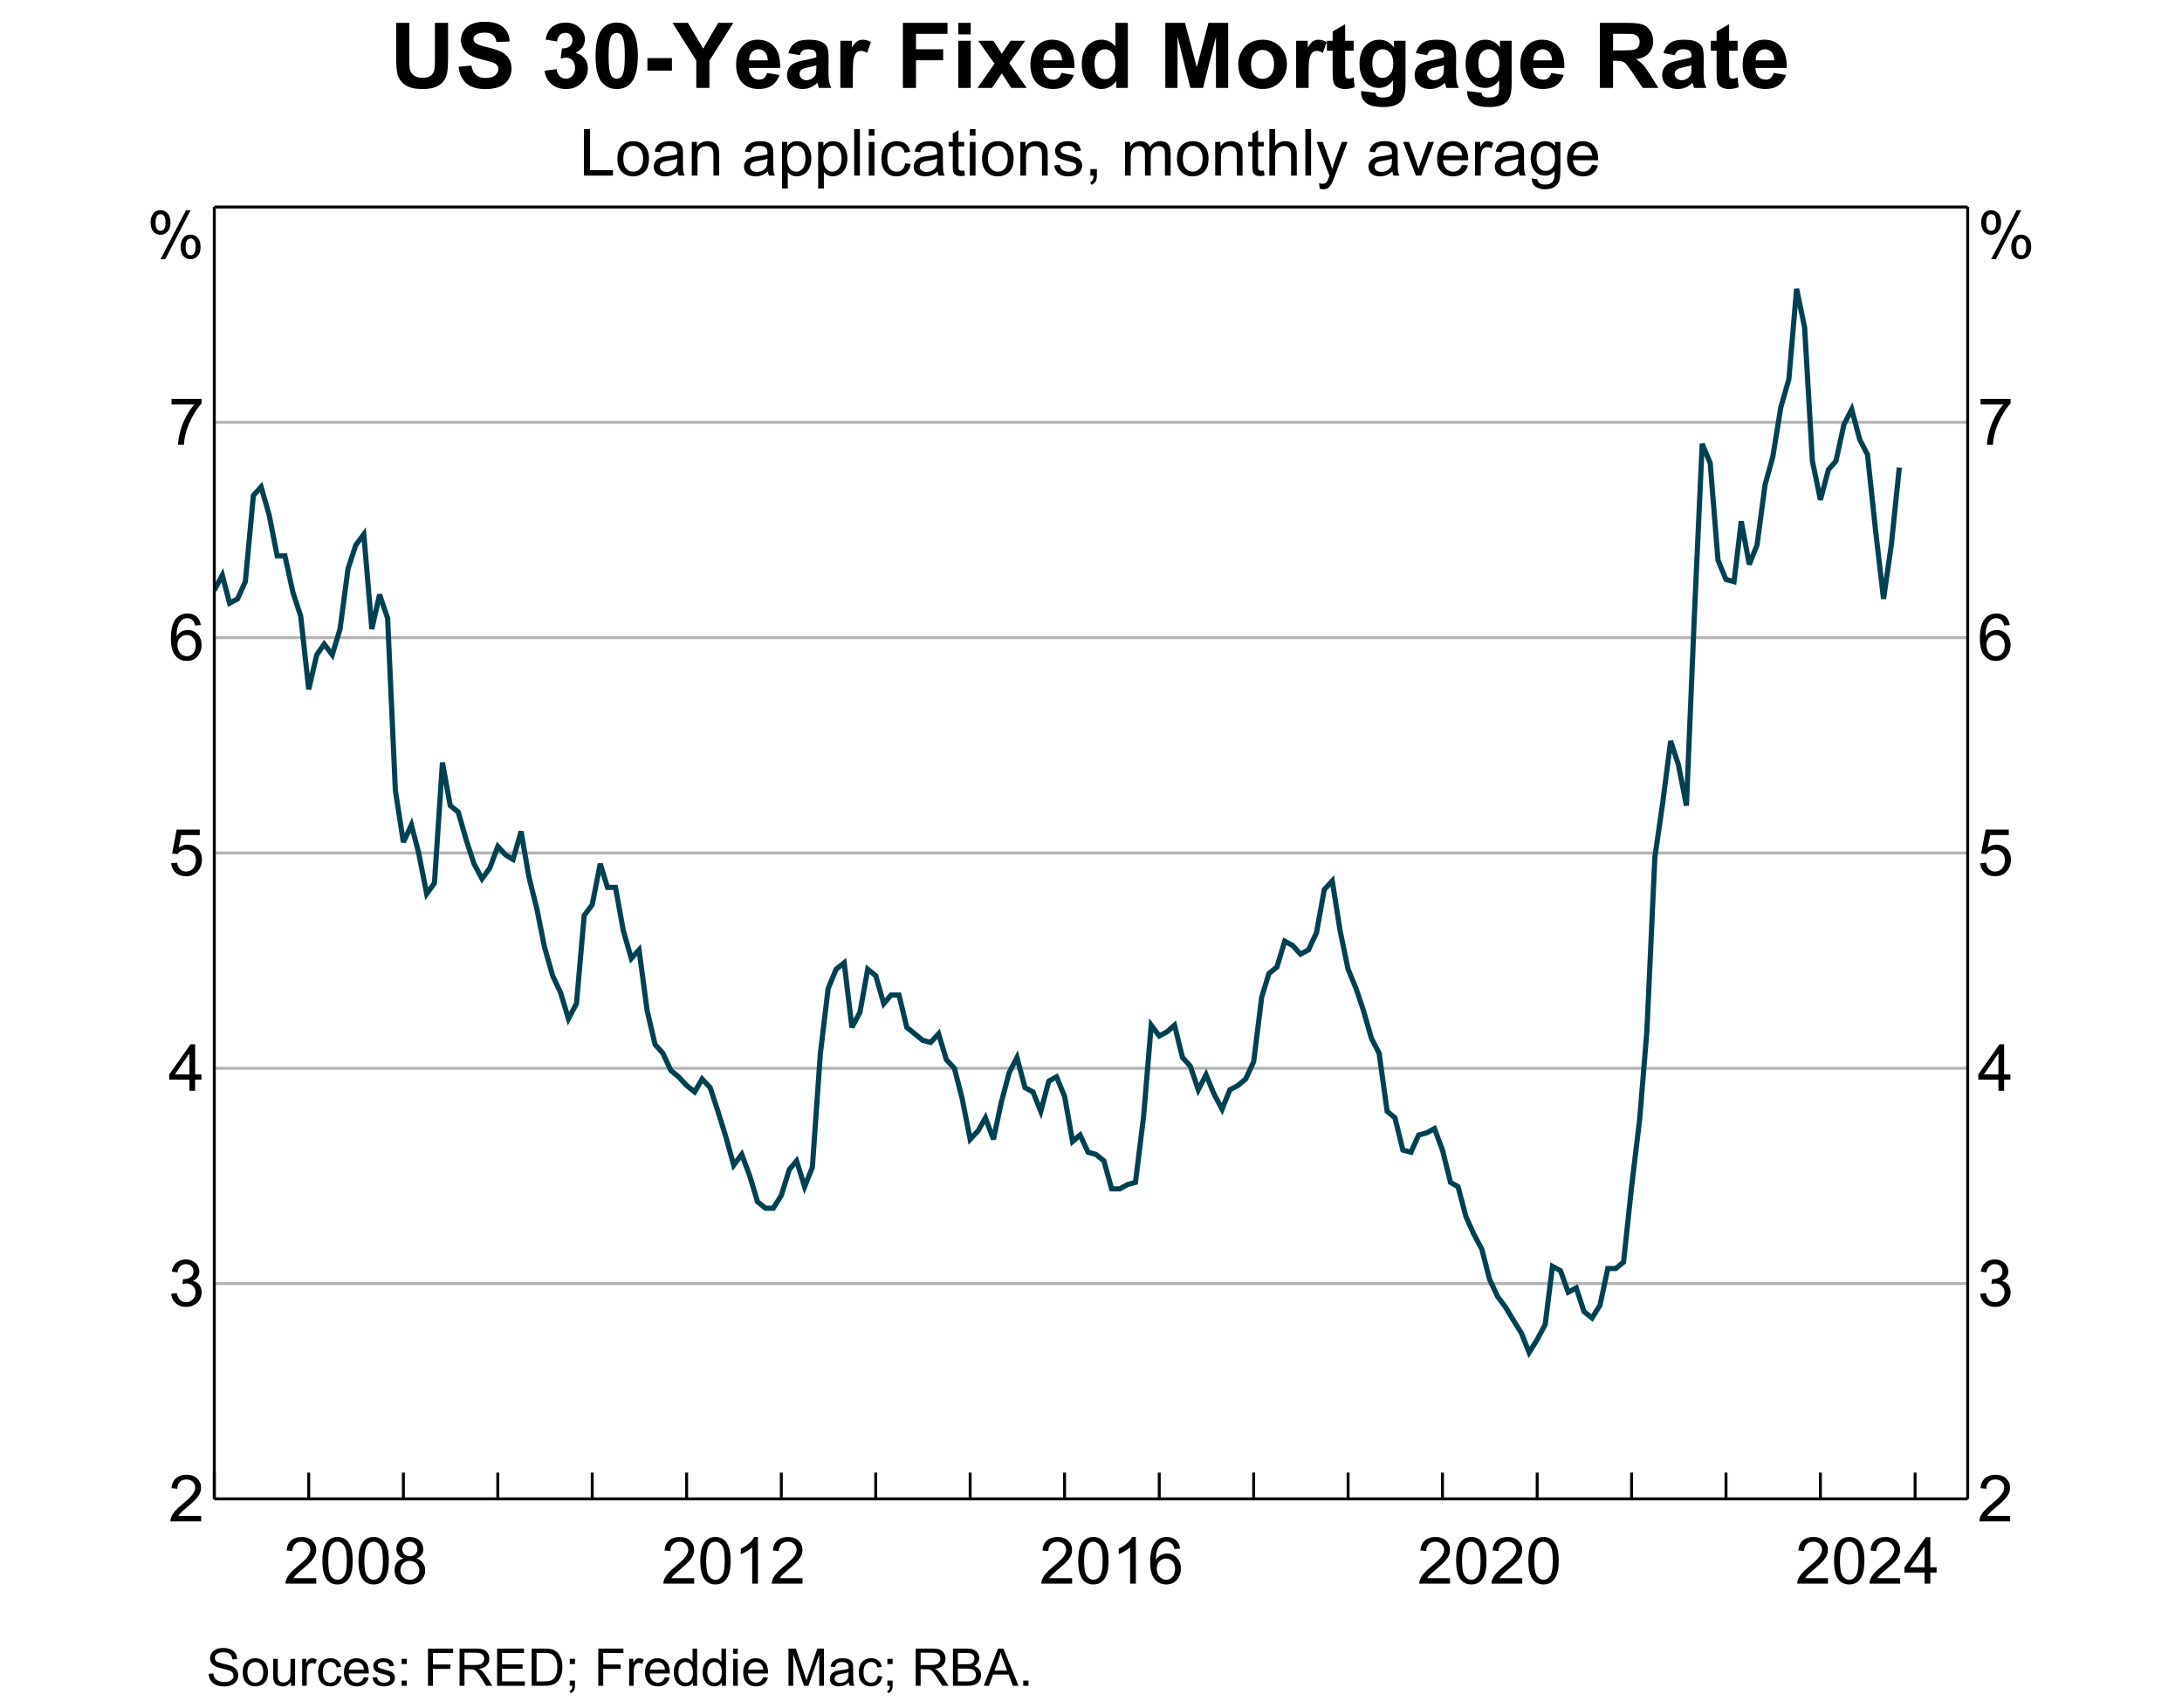 <?xml version="1.0" encoding="UTF-8"?>
<svg xmlns="http://www.w3.org/2000/svg" xmlns:xlink="http://www.w3.org/1999/xlink" width="672pt" height="526pt" viewBox="0 0 672 526" version="1.1">
<defs>
<g>
<symbol overflow="visible" id="glyph0-0">
<path style="stroke:none;" d="M 2.5 0 L 2.5 -12.5 L 12.5 -12.5 L 12.5 0 Z M 2.812 -0.312 L 12.188 -0.312 L 12.188 -12.188 L 2.812 -12.188 Z M 2.812 -0.312 "/>
</symbol>
<symbol overflow="visible" id="glyph0-1">
<path style="stroke:none;" d="M 10.07 -1.691 L 10.07 0 L 0.605 0 C 0.59 -0.422 0.66 -0.828 0.812 -1.223 C 1.051 -1.863 1.438 -2.496 1.969 -3.125 C 2.5 -3.746 3.266 -4.469 4.27 -5.293 C 5.82 -6.566 6.871 -7.578 7.422 -8.324 C 7.965 -9.07 8.238 -9.777 8.242 -10.441 C 8.238 -11.137 7.988 -11.723 7.496 -12.203 C 6.996 -12.68 6.348 -12.918 5.547 -12.922 C 4.699 -12.918 4.023 -12.664 3.516 -12.16 C 3.008 -11.648 2.75 -10.945 2.746 -10.051 L 0.938 -10.234 C 1.062 -11.582 1.527 -12.609 2.336 -13.316 C 3.141 -14.02 4.223 -14.371 5.586 -14.375 C 6.957 -14.371 8.047 -13.992 8.848 -13.23 C 9.648 -12.469 10.047 -11.523 10.051 -10.402 C 10.047 -9.824 9.93 -9.262 9.699 -8.711 C 9.461 -8.156 9.074 -7.574 8.531 -6.965 C 7.984 -6.352 7.078 -5.512 5.82 -4.445 C 4.762 -3.559 4.086 -2.957 3.789 -2.641 C 3.488 -2.324 3.242 -2.008 3.047 -1.691 Z M 10.07 -1.691 "/>
</symbol>
<symbol overflow="visible" id="glyph0-2">
<path style="stroke:none;" d="M 0.832 -7.062 C 0.832 -8.75 1.004 -10.113 1.352 -11.148 C 1.699 -12.176 2.219 -12.973 2.906 -13.535 C 3.594 -14.094 4.457 -14.371 5.5 -14.375 C 6.266 -14.371 6.938 -14.219 7.52 -13.91 C 8.098 -13.602 8.578 -13.156 8.957 -12.574 C 9.332 -11.988 9.629 -11.277 9.844 -10.445 C 10.059 -9.605 10.164 -8.477 10.168 -7.062 C 10.164 -5.379 9.992 -4.023 9.648 -2.992 C 9.301 -1.957 8.785 -1.16 8.102 -0.598 C 7.41 -0.035 6.543 0.246 5.5 0.246 C 4.117 0.246 3.031 -0.25 2.246 -1.242 C 1.301 -2.43 0.832 -4.367 0.832 -7.062 Z M 2.637 -7.062 C 2.637 -4.707 2.91 -3.145 3.461 -2.367 C 4.012 -1.59 4.691 -1.199 5.5 -1.203 C 6.305 -1.199 6.984 -1.59 7.535 -2.375 C 8.082 -3.152 8.355 -4.715 8.359 -7.062 C 8.355 -9.414 8.082 -10.98 7.535 -11.758 C 6.984 -12.531 6.297 -12.918 5.48 -12.922 C 4.668 -12.918 4.023 -12.578 3.547 -11.895 C 2.938 -11.02 2.637 -9.406 2.637 -7.062 Z M 2.637 -7.062 "/>
</symbol>
<symbol overflow="visible" id="glyph0-3">
<path style="stroke:none;" d="M 7.453 0 L 5.695 0 L 5.695 -11.203 C 5.27 -10.797 4.711 -10.391 4.027 -9.992 C 3.34 -9.586 2.727 -9.285 2.18 -9.082 L 2.18 -10.781 C 3.16 -11.242 4.016 -11.801 4.754 -12.461 C 5.488 -13.117 6.012 -13.754 6.32 -14.375 L 7.453 -14.375 Z M 7.453 0 "/>
</symbol>
<symbol overflow="visible" id="glyph0-4">
<path style="stroke:none;" d="M 9.953 -10.812 L 8.203 -10.676 C 8.047 -11.363 7.824 -11.863 7.539 -12.18 C 7.062 -12.676 6.477 -12.926 5.781 -12.93 C 5.219 -12.926 4.727 -12.77 4.309 -12.461 C 3.75 -12.055 3.312 -11.465 2.996 -10.691 C 2.676 -9.914 2.512 -8.812 2.5 -7.383 C 2.922 -8.027 3.441 -8.504 4.055 -8.82 C 4.664 -9.129 5.305 -9.285 5.977 -9.289 C 7.148 -9.285 8.145 -8.855 8.969 -7.992 C 9.793 -7.129 10.207 -6.012 10.207 -4.648 C 10.207 -3.746 10.012 -2.914 9.625 -2.145 C 9.234 -1.371 8.703 -0.777 8.027 -0.371 C 7.348 0.043 6.578 0.246 5.723 0.246 C 4.258 0.246 3.062 -0.293 2.141 -1.371 C 1.211 -2.449 0.75 -4.223 0.754 -6.699 C 0.75 -9.465 1.262 -11.477 2.285 -12.734 C 3.176 -13.824 4.375 -14.371 5.891 -14.375 C 7.012 -14.371 7.934 -14.055 8.656 -13.426 C 9.375 -12.793 9.809 -11.922 9.953 -10.812 Z M 2.773 -4.641 C 2.77 -4.031 2.898 -3.449 3.16 -2.898 C 3.414 -2.344 3.773 -1.922 4.238 -1.637 C 4.699 -1.344 5.188 -1.199 5.695 -1.203 C 6.438 -1.199 7.074 -1.5 7.609 -2.102 C 8.141 -2.699 8.406 -3.512 8.41 -4.543 C 8.406 -5.527 8.145 -6.309 7.617 -6.879 C 7.09 -7.449 6.426 -7.734 5.625 -7.734 C 4.828 -7.734 4.152 -7.449 3.602 -6.879 C 3.047 -6.309 2.77 -5.562 2.773 -4.641 Z M 2.773 -4.641 "/>
</symbol>
<symbol overflow="visible" id="glyph0-5">
<path style="stroke:none;" d="M 3.535 -7.766 C 2.801 -8.027 2.262 -8.41 1.914 -8.906 C 1.559 -9.398 1.383 -9.988 1.387 -10.684 C 1.383 -11.723 1.758 -12.598 2.508 -13.309 C 3.258 -14.016 4.254 -14.371 5.5 -14.375 C 6.746 -14.371 7.75 -14.008 8.516 -13.285 C 9.273 -12.559 9.656 -11.676 9.66 -10.637 C 9.656 -9.969 9.48 -9.391 9.137 -8.902 C 8.785 -8.406 8.258 -8.027 7.551 -7.766 C 8.426 -7.477 9.094 -7.016 9.555 -6.379 C 10.012 -5.738 10.242 -4.977 10.246 -4.094 C 10.242 -2.867 9.809 -1.836 8.945 -1.004 C 8.078 -0.168 6.938 0.246 5.527 0.246 C 4.113 0.246 2.977 -0.172 2.109 -1.008 C 1.242 -1.844 0.809 -2.887 0.812 -4.141 C 0.809 -5.07 1.043 -5.852 1.52 -6.48 C 1.988 -7.105 2.66 -7.531 3.535 -7.766 Z M 3.184 -10.742 C 3.18 -10.062 3.398 -9.512 3.836 -9.082 C 4.27 -8.652 4.836 -8.438 5.539 -8.438 C 6.211 -8.438 6.766 -8.648 7.203 -9.078 C 7.633 -9.5 7.852 -10.023 7.852 -10.645 C 7.852 -11.289 7.629 -11.832 7.184 -12.27 C 6.738 -12.707 6.184 -12.926 5.52 -12.93 C 4.848 -12.926 4.289 -12.711 3.848 -12.285 C 3.402 -11.852 3.18 -11.336 3.184 -10.742 Z M 2.617 -4.133 C 2.613 -3.625 2.73 -3.141 2.973 -2.676 C 3.207 -2.203 3.562 -1.84 4.035 -1.586 C 4.5 -1.328 5.004 -1.199 5.547 -1.203 C 6.387 -1.199 7.082 -1.469 7.629 -2.012 C 8.176 -2.551 8.449 -3.238 8.449 -4.074 C 8.449 -4.918 8.164 -5.617 7.602 -6.172 C 7.035 -6.723 6.332 -7 5.488 -7.004 C 4.66 -7 3.977 -6.727 3.434 -6.184 C 2.887 -5.633 2.613 -4.949 2.617 -4.133 Z M 2.617 -4.133 "/>
</symbol>
<symbol overflow="visible" id="glyph0-6">
<path style="stroke:none;" d="M 6.465 0 L 6.465 -3.43 L 0.254 -3.43 L 0.254 -5.039 L 6.789 -14.316 L 8.223 -14.316 L 8.223 -5.039 L 10.156 -5.039 L 10.156 -3.43 L 8.223 -3.43 L 8.223 0 Z M 6.465 -5.039 L 6.465 -11.496 L 1.984 -5.039 Z M 6.465 -5.039 "/>
</symbol>
<symbol overflow="visible" id="glyph0-7">
<path style="stroke:none;" d="M 0.84 -3.781 L 2.598 -4.016 C 2.797 -3.016 3.141 -2.297 3.629 -1.859 C 4.109 -1.418 4.703 -1.199 5.402 -1.203 C 6.227 -1.199 6.922 -1.488 7.496 -2.062 C 8.062 -2.633 8.348 -3.34 8.352 -4.191 C 8.348 -4.996 8.086 -5.664 7.559 -6.188 C 7.031 -6.711 6.359 -6.973 5.547 -6.973 C 5.215 -6.973 4.801 -6.906 4.309 -6.777 L 4.504 -8.32 C 4.617 -8.305 4.711 -8.297 4.785 -8.301 C 5.531 -8.297 6.207 -8.492 6.809 -8.887 C 7.406 -9.273 7.703 -9.875 7.707 -10.695 C 7.703 -11.336 7.484 -11.871 7.051 -12.293 C 6.613 -12.715 6.051 -12.926 5.363 -12.93 C 4.676 -12.926 4.105 -12.711 3.652 -12.285 C 3.191 -11.852 2.898 -11.207 2.773 -10.352 L 1.016 -10.664 C 1.227 -11.844 1.715 -12.754 2.48 -13.402 C 3.238 -14.047 4.188 -14.371 5.324 -14.375 C 6.102 -14.371 6.82 -14.203 7.48 -13.871 C 8.137 -13.535 8.641 -13.078 8.988 -12.5 C 9.336 -11.918 9.508 -11.305 9.512 -10.656 C 9.508 -10.035 9.344 -9.473 9.012 -8.965 C 8.68 -8.457 8.188 -8.051 7.539 -7.754 C 8.383 -7.555 9.039 -7.152 9.512 -6.539 C 9.977 -5.922 10.211 -5.152 10.215 -4.23 C 10.211 -2.98 9.758 -1.918 8.848 -1.051 C 7.934 -0.18 6.781 0.25 5.391 0.254 C 4.133 0.25 3.09 -0.121 2.262 -0.867 C 1.43 -1.617 0.953 -2.586 0.84 -3.781 Z M 0.84 -3.781 "/>
</symbol>
<symbol overflow="visible" id="glyph0-8">
<path style="stroke:none;" d="M 0.832 -3.75 L 2.676 -3.906 C 2.812 -3.004 3.129 -2.328 3.629 -1.879 C 4.121 -1.426 4.723 -1.199 5.43 -1.203 C 6.273 -1.199 6.988 -1.52 7.578 -2.16 C 8.16 -2.797 8.453 -3.645 8.457 -4.699 C 8.453 -5.699 8.172 -6.488 7.613 -7.07 C 7.047 -7.648 6.312 -7.938 5.402 -7.941 C 4.832 -7.938 4.32 -7.809 3.867 -7.555 C 3.41 -7.293 3.051 -6.961 2.793 -6.555 L 1.145 -6.77 L 2.531 -14.121 L 9.648 -14.121 L 9.648 -12.441 L 3.938 -12.441 L 3.164 -8.594 C 4.023 -9.191 4.926 -9.492 5.871 -9.492 C 7.121 -9.492 8.176 -9.059 9.035 -8.191 C 9.895 -7.324 10.324 -6.211 10.324 -4.855 C 10.324 -3.555 9.945 -2.434 9.191 -1.496 C 8.27 -0.332 7.016 0.246 5.43 0.246 C 4.125 0.246 3.062 -0.117 2.242 -0.848 C 1.418 -1.578 0.949 -2.547 0.832 -3.75 Z M 0.832 -3.75 "/>
</symbol>
<symbol overflow="visible" id="glyph0-9">
<path style="stroke:none;" d="M 0.949 -12.441 L 0.949 -14.133 L 10.215 -14.133 L 10.215 -12.766 C 9.301 -11.793 8.398 -10.504 7.504 -8.895 C 6.609 -7.285 5.918 -5.633 5.43 -3.938 C 5.074 -2.738 4.852 -1.426 4.758 0 L 2.949 0 C 2.965 -1.125 3.188 -2.484 3.613 -4.082 C 4.035 -5.676 4.641 -7.215 5.434 -8.695 C 6.223 -10.176 7.066 -11.422 7.961 -12.441 Z M 0.949 -12.441 "/>
</symbol>
<symbol overflow="visible" id="glyph0-10">
<path style="stroke:none;" d="M 1.164 -10.879 C 1.16 -11.898 1.418 -12.77 1.934 -13.488 C 2.449 -14.203 3.195 -14.559 4.172 -14.562 C 5.07 -14.559 5.812 -14.238 6.402 -13.598 C 6.988 -12.953 7.281 -12.012 7.285 -10.773 C 7.281 -9.559 6.984 -8.625 6.391 -7.973 C 5.793 -7.316 5.059 -6.988 4.191 -6.992 C 3.32 -6.988 2.602 -7.312 2.027 -7.957 C 1.449 -8.602 1.16 -9.574 1.164 -10.879 Z M 4.219 -13.352 C 3.781 -13.348 3.418 -13.16 3.129 -12.785 C 2.84 -12.406 2.695 -11.711 2.695 -10.703 C 2.695 -9.785 2.84 -9.141 3.133 -8.766 C 3.426 -8.391 3.789 -8.203 4.219 -8.203 C 4.66 -8.203 5.023 -8.391 5.316 -8.77 C 5.605 -9.145 5.754 -9.836 5.754 -10.84 C 5.754 -11.762 5.605 -12.41 5.312 -12.789 C 5.02 -13.16 4.656 -13.348 4.219 -13.352 Z M 4.23 0.527 L 12.062 -14.562 L 13.488 -14.562 L 5.684 0.527 Z M 10.422 -3.359 C 10.418 -4.383 10.676 -5.254 11.191 -5.973 C 11.707 -6.684 12.453 -7.043 13.438 -7.043 C 14.332 -7.043 15.078 -6.719 15.668 -6.078 C 16.258 -5.434 16.551 -4.492 16.555 -3.254 C 16.551 -2.039 16.254 -1.105 15.66 -0.453 C 15.062 0.203 14.324 0.527 13.449 0.527 C 12.578 0.527 11.859 0.203 11.285 -0.445 C 10.707 -1.094 10.418 -2.062 10.422 -3.359 Z M 13.488 -5.832 C 13.043 -5.828 12.676 -5.641 12.387 -5.266 C 12.098 -4.887 11.953 -4.191 11.953 -3.184 C 11.953 -2.27 12.098 -1.625 12.391 -1.25 C 12.684 -0.867 13.047 -0.68 13.477 -0.684 C 13.926 -0.68 14.293 -0.867 14.586 -1.25 C 14.871 -1.625 15.016 -2.316 15.02 -3.32 C 15.016 -4.242 14.871 -4.891 14.578 -5.27 C 14.285 -5.641 13.922 -5.828 13.488 -5.832 Z M 13.488 -5.832 "/>
</symbol>
<symbol overflow="visible" id="glyph0-11">
<path style="stroke:none;" d="M 1.465 0 L 1.465 -14.316 L 3.359 -14.316 L 3.359 -1.691 L 10.41 -1.691 L 10.41 0 Z M 1.465 0 "/>
</symbol>
<symbol overflow="visible" id="glyph0-12">
<path style="stroke:none;" d="M 0.664 -5.188 C 0.66 -7.102 1.195 -8.523 2.266 -9.453 C 3.156 -10.219 4.242 -10.605 5.527 -10.605 C 6.949 -10.605 8.117 -10.137 9.023 -9.203 C 9.93 -8.27 10.383 -6.98 10.383 -5.332 C 10.383 -3.996 10.18 -2.945 9.781 -2.184 C 9.375 -1.414 8.793 -0.82 8.031 -0.398 C 7.266 0.023 6.43 0.234 5.527 0.234 C 4.074 0.234 2.902 -0.23 2.008 -1.16 C 1.109 -2.09 0.66 -3.43 0.664 -5.188 Z M 2.473 -5.188 C 2.473 -3.855 2.762 -2.863 3.34 -2.203 C 3.918 -1.539 4.645 -1.207 5.527 -1.211 C 6.395 -1.207 7.121 -1.539 7.703 -2.207 C 8.281 -2.867 8.57 -3.879 8.574 -5.246 C 8.57 -6.523 8.281 -7.496 7.699 -8.16 C 7.117 -8.82 6.391 -9.152 5.527 -9.152 C 4.645 -9.152 3.918 -8.82 3.34 -8.164 C 2.762 -7.504 2.473 -6.512 2.473 -5.188 Z M 2.473 -5.188 "/>
</symbol>
<symbol overflow="visible" id="glyph0-13">
<path style="stroke:none;" d="M 8.086 -1.281 C 7.434 -0.723 6.805 -0.332 6.207 -0.105 C 5.602 0.121 4.957 0.234 4.27 0.234 C 3.125 0.234 2.25 -0.043 1.641 -0.602 C 1.027 -1.156 0.719 -1.867 0.723 -2.734 C 0.719 -3.238 0.836 -3.703 1.07 -4.125 C 1.301 -4.547 1.602 -4.883 1.977 -5.137 C 2.348 -5.391 2.77 -5.582 3.242 -5.715 C 3.586 -5.801 4.109 -5.891 4.805 -5.977 C 6.223 -6.145 7.266 -6.344 7.941 -6.582 C 7.941 -6.82 7.945 -6.977 7.949 -7.043 C 7.945 -7.758 7.781 -8.262 7.453 -8.555 C 7 -8.953 6.332 -9.152 5.449 -9.152 C 4.621 -9.152 4.008 -9.004 3.617 -8.715 C 3.219 -8.422 2.93 -7.91 2.746 -7.18 L 1.027 -7.414 C 1.18 -8.145 1.438 -8.738 1.797 -9.195 C 2.152 -9.645 2.672 -9.992 3.352 -10.238 C 4.027 -10.48 4.809 -10.605 5.703 -10.605 C 6.586 -10.605 7.305 -10.5 7.859 -10.293 C 8.41 -10.082 8.82 -9.82 9.082 -9.508 C 9.34 -9.191 9.52 -8.793 9.629 -8.312 C 9.684 -8.012 9.715 -7.473 9.719 -6.691 L 9.719 -4.348 C 9.715 -2.711 9.75 -1.676 9.828 -1.246 C 9.898 -0.812 10.047 -0.398 10.273 0 L 8.438 0 C 8.254 -0.363 8.137 -0.789 8.086 -1.281 Z M 7.941 -5.207 C 7.301 -4.945 6.344 -4.723 5.07 -4.543 C 4.344 -4.434 3.832 -4.316 3.535 -4.191 C 3.23 -4.059 3 -3.867 2.84 -3.617 C 2.676 -3.363 2.594 -3.086 2.598 -2.785 C 2.594 -2.312 2.773 -1.922 3.129 -1.613 C 3.484 -1.297 4.004 -1.141 4.688 -1.145 C 5.363 -1.141 5.965 -1.289 6.492 -1.586 C 7.02 -1.879 7.406 -2.285 7.656 -2.805 C 7.844 -3.199 7.938 -3.785 7.941 -4.562 Z M 7.941 -5.207 "/>
</symbol>
<symbol overflow="visible" id="glyph0-14">
<path style="stroke:none;" d="M 1.32 0 L 1.32 -10.371 L 2.902 -10.371 L 2.902 -8.898 C 3.66 -10.035 4.762 -10.605 6.203 -10.605 C 6.824 -10.605 7.398 -10.492 7.926 -10.27 C 8.445 -10.043 8.836 -9.75 9.102 -9.387 C 9.359 -9.02 9.543 -8.586 9.648 -8.086 C 9.711 -7.758 9.742 -7.188 9.746 -6.379 L 9.746 0 L 7.988 0 L 7.988 -6.309 C 7.984 -7.023 7.918 -7.559 7.781 -7.914 C 7.645 -8.27 7.402 -8.555 7.055 -8.766 C 6.707 -8.977 6.297 -9.082 5.832 -9.082 C 5.078 -9.082 4.434 -8.844 3.891 -8.367 C 3.348 -7.891 3.074 -6.988 3.078 -5.664 L 3.078 0 Z M 1.32 0 "/>
</symbol>
<symbol overflow="visible" id="glyph0-15">
<path style="stroke:none;" d="M 1.32 3.977 L 1.32 -10.371 L 2.922 -10.371 L 2.922 -9.023 C 3.297 -9.551 3.723 -9.945 4.199 -10.211 C 4.672 -10.473 5.25 -10.605 5.93 -10.605 C 6.812 -10.605 7.594 -10.375 8.273 -9.922 C 8.949 -9.461 9.457 -8.82 9.805 -7.992 C 10.148 -7.164 10.324 -6.254 10.324 -5.266 C 10.324 -4.199 10.133 -3.242 9.75 -2.398 C 9.367 -1.547 8.812 -0.898 8.09 -0.445 C 7.363 0.008 6.602 0.234 5.801 0.234 C 5.215 0.234 4.688 0.113 4.223 -0.137 C 3.758 -0.379 3.375 -0.691 3.078 -1.074 L 3.078 3.977 Z M 2.91 -5.129 C 2.906 -3.789 3.176 -2.805 3.719 -2.168 C 4.258 -1.527 4.914 -1.207 5.684 -1.211 C 6.465 -1.207 7.133 -1.539 7.691 -2.203 C 8.246 -2.863 8.523 -3.887 8.527 -5.273 C 8.523 -6.594 8.254 -7.582 7.711 -8.242 C 7.164 -8.898 6.512 -9.227 5.762 -9.23 C 5.012 -9.227 4.352 -8.879 3.773 -8.18 C 3.195 -7.477 2.906 -6.457 2.91 -5.129 Z M 2.91 -5.129 "/>
</symbol>
<symbol overflow="visible" id="glyph0-16">
<path style="stroke:none;" d="M 1.281 0 L 1.281 -14.316 L 3.039 -14.316 L 3.039 0 Z M 1.281 0 "/>
</symbol>
<symbol overflow="visible" id="glyph0-17">
<path style="stroke:none;" d="M 1.328 -12.297 L 1.328 -14.316 L 3.086 -14.316 L 3.086 -12.297 Z M 1.328 0 L 1.328 -10.371 L 3.086 -10.371 L 3.086 0 Z M 1.328 0 "/>
</symbol>
<symbol overflow="visible" id="glyph0-18">
<path style="stroke:none;" d="M 8.086 -3.801 L 9.816 -3.574 C 9.621 -2.383 9.137 -1.449 8.363 -0.777 C 7.582 -0.102 6.629 0.234 5.5 0.234 C 4.078 0.234 2.938 -0.227 2.074 -1.156 C 1.211 -2.082 0.777 -3.414 0.781 -5.148 C 0.777 -6.266 0.965 -7.246 1.336 -8.086 C 1.707 -8.926 2.27 -9.555 3.031 -9.977 C 3.789 -10.395 4.617 -10.605 5.508 -10.605 C 6.633 -10.605 7.555 -10.32 8.273 -9.75 C 8.988 -9.18 9.445 -8.371 9.648 -7.324 L 7.941 -7.062 C 7.773 -7.754 7.484 -8.277 7.074 -8.633 C 6.66 -8.98 6.164 -9.156 5.578 -9.16 C 4.691 -9.156 3.969 -8.84 3.418 -8.207 C 2.863 -7.57 2.59 -6.566 2.59 -5.195 C 2.59 -3.801 2.855 -2.789 3.391 -2.156 C 3.922 -1.523 4.617 -1.207 5.48 -1.211 C 6.168 -1.207 6.746 -1.418 7.207 -1.844 C 7.668 -2.266 7.961 -2.918 8.086 -3.801 Z M 8.086 -3.801 "/>
</symbol>
<symbol overflow="visible" id="glyph0-19">
<path style="stroke:none;" d="M 5.156 -1.574 L 5.41 -0.02 C 4.91 0.086 4.469 0.133 4.082 0.137 C 3.441 0.133 2.945 0.035 2.598 -0.164 C 2.242 -0.367 1.996 -0.633 1.855 -0.961 C 1.711 -1.289 1.641 -1.98 1.641 -3.039 L 1.641 -9.004 L 0.352 -9.004 L 0.352 -10.371 L 1.641 -10.371 L 1.641 -12.941 L 3.391 -13.996 L 3.391 -10.371 L 5.156 -10.371 L 5.156 -9.004 L 3.391 -9.004 L 3.391 -2.941 C 3.387 -2.438 3.418 -2.113 3.48 -1.973 C 3.543 -1.828 3.645 -1.715 3.785 -1.629 C 3.926 -1.543 4.125 -1.5 4.387 -1.504 C 4.578 -1.5 4.836 -1.523 5.156 -1.574 Z M 5.156 -1.574 "/>
</symbol>
<symbol overflow="visible" id="glyph0-20">
<path style="stroke:none;" d="M 0.617 -3.098 L 2.355 -3.371 C 2.449 -2.668 2.719 -2.133 3.168 -1.766 C 3.613 -1.391 4.238 -1.207 5.039 -1.211 C 5.844 -1.207 6.441 -1.371 6.836 -1.703 C 7.223 -2.031 7.418 -2.418 7.422 -2.863 C 7.418 -3.258 7.246 -3.57 6.906 -3.801 C 6.66 -3.953 6.062 -4.152 5.109 -4.395 C 3.82 -4.719 2.926 -5 2.426 -5.238 C 1.926 -5.477 1.547 -5.805 1.293 -6.227 C 1.035 -6.645 0.906 -7.109 0.91 -7.617 C 0.906 -8.078 1.012 -8.504 1.227 -8.902 C 1.434 -9.293 1.723 -9.621 2.09 -9.883 C 2.359 -10.082 2.73 -10.254 3.207 -10.395 C 3.676 -10.535 4.184 -10.605 4.727 -10.605 C 5.539 -10.605 6.254 -10.488 6.871 -10.254 C 7.484 -10.02 7.938 -9.699 8.23 -9.301 C 8.523 -8.898 8.727 -8.363 8.84 -7.695 L 7.121 -7.461 C 7.039 -7.992 6.812 -8.41 6.441 -8.711 C 6.062 -9.008 5.535 -9.156 4.855 -9.16 C 4.047 -9.156 3.469 -9.023 3.125 -8.758 C 2.777 -8.488 2.605 -8.176 2.609 -7.824 C 2.605 -7.59 2.68 -7.387 2.824 -7.207 C 2.965 -7.02 3.188 -6.863 3.496 -6.738 C 3.672 -6.672 4.191 -6.52 5.051 -6.289 C 6.293 -5.953 7.16 -5.684 7.652 -5.473 C 8.145 -5.262 8.527 -4.953 8.809 -4.551 C 9.086 -4.145 9.227 -3.645 9.23 -3.047 C 9.227 -2.461 9.055 -1.906 8.715 -1.391 C 8.371 -0.871 7.879 -0.473 7.234 -0.191 C 6.59 0.094 5.863 0.234 5.051 0.234 C 3.699 0.234 2.672 -0.043 1.969 -0.605 C 1.262 -1.16 0.809 -1.992 0.617 -3.098 Z M 0.617 -3.098 "/>
</symbol>
<symbol overflow="visible" id="glyph0-21">
<path style="stroke:none;" d="M 1.777 0 L 1.777 -2.004 L 3.781 -2.004 L 3.781 0 C 3.777 0.734 3.648 1.328 3.391 1.781 C 3.129 2.234 2.715 2.582 2.148 2.832 L 1.66 2.082 C 2.027 1.914 2.301 1.676 2.48 1.363 C 2.652 1.047 2.75 0.594 2.773 0 Z M 1.777 0 "/>
</symbol>
<symbol overflow="visible" id="glyph0-22">
<path style="stroke:none;" d="M 1.32 0 L 1.32 -10.371 L 2.891 -10.371 L 2.891 -8.918 C 3.211 -9.426 3.645 -9.832 4.188 -10.141 C 4.727 -10.449 5.344 -10.605 6.035 -10.605 C 6.801 -10.605 7.43 -10.445 7.926 -10.125 C 8.414 -9.805 8.762 -9.359 8.965 -8.789 C 9.785 -10 10.852 -10.605 12.168 -10.605 C 13.195 -10.605 13.984 -10.32 14.539 -9.75 C 15.09 -9.18 15.367 -8.301 15.371 -7.121 L 15.371 0 L 13.625 0 L 13.625 -6.535 C 13.621 -7.234 13.566 -7.742 13.453 -8.051 C 13.336 -8.359 13.129 -8.605 12.832 -8.797 C 12.531 -8.984 12.18 -9.082 11.777 -9.082 C 11.047 -9.082 10.441 -8.84 9.961 -8.355 C 9.477 -7.871 9.234 -7.094 9.238 -6.027 L 9.238 0 L 7.48 0 L 7.48 -6.738 C 7.477 -7.52 7.332 -8.105 7.051 -8.496 C 6.762 -8.887 6.293 -9.082 5.645 -9.082 C 5.145 -9.082 4.688 -8.949 4.273 -8.691 C 3.852 -8.426 3.547 -8.047 3.359 -7.547 C 3.168 -7.047 3.074 -6.324 3.078 -5.383 L 3.078 0 Z M 1.32 0 "/>
</symbol>
<symbol overflow="visible" id="glyph0-23">
<path style="stroke:none;" d="M 1.32 0 L 1.32 -14.316 L 3.078 -14.316 L 3.078 -9.18 C 3.895 -10.129 4.93 -10.605 6.184 -10.605 C 6.949 -10.605 7.617 -10.453 8.184 -10.152 C 8.75 -9.848 9.156 -9.43 9.398 -8.898 C 9.641 -8.363 9.762 -7.59 9.766 -6.574 L 9.766 0 L 8.008 0 L 8.008 -6.574 C 8.004 -7.449 7.812 -8.086 7.438 -8.492 C 7.055 -8.891 6.516 -9.094 5.82 -9.094 C 5.297 -9.094 4.809 -8.957 4.352 -8.688 C 3.891 -8.414 3.562 -8.047 3.371 -7.586 C 3.172 -7.121 3.074 -6.484 3.078 -5.676 L 3.078 0 Z M 1.32 0 "/>
</symbol>
<symbol overflow="visible" id="glyph0-24">
<path style="stroke:none;" d="M 1.242 3.996 L 1.047 2.344 C 1.426 2.445 1.762 2.496 2.051 2.5 C 2.441 2.496 2.754 2.43 2.988 2.305 C 3.223 2.172 3.414 1.992 3.566 1.758 C 3.672 1.582 3.852 1.145 4.102 0.449 C 4.133 0.352 4.184 0.207 4.258 0.02 L 0.324 -10.371 L 2.219 -10.371 L 4.375 -4.367 C 4.652 -3.602 4.902 -2.801 5.129 -1.965 C 5.324 -2.77 5.566 -3.559 5.852 -4.328 L 8.066 -10.371 L 9.824 -10.371 L 5.879 0.176 C 5.453 1.316 5.125 2.102 4.895 2.531 C 4.578 3.109 4.223 3.531 3.82 3.805 C 3.414 4.07 2.93 4.207 2.375 4.211 C 2.031 4.207 1.656 4.137 1.242 3.996 Z M 1.242 3.996 "/>
</symbol>
<symbol overflow="visible" id="glyph0-25">
<path style="stroke:none;" d="M 4.199 0 L 0.254 -10.371 L 2.109 -10.371 L 4.336 -4.16 C 4.578 -3.488 4.797 -2.789 5 -2.07 C 5.152 -2.613 5.371 -3.273 5.656 -4.043 L 7.961 -10.371 L 9.766 -10.371 L 5.84 0 Z M 4.199 0 "/>
</symbol>
<symbol overflow="visible" id="glyph0-26">
<path style="stroke:none;" d="M 8.418 -3.34 L 10.234 -3.117 C 9.945 -2.055 9.414 -1.23 8.641 -0.645 C 7.863 -0.059 6.875 0.234 5.676 0.234 C 4.156 0.234 2.953 -0.23 2.066 -1.168 C 1.176 -2.098 0.73 -3.41 0.734 -5.098 C 0.73 -6.84 1.18 -8.191 2.082 -9.16 C 2.977 -10.121 4.145 -10.605 5.578 -10.605 C 6.961 -10.605 8.09 -10.133 8.973 -9.188 C 9.848 -8.242 10.289 -6.914 10.293 -5.207 C 10.289 -5.102 10.285 -4.945 10.285 -4.738 L 2.551 -4.738 C 2.613 -3.594 2.938 -2.719 3.516 -2.117 C 4.094 -1.508 4.816 -1.207 5.684 -1.211 C 6.328 -1.207 6.879 -1.375 7.336 -1.719 C 7.789 -2.055 8.148 -2.598 8.418 -3.34 Z M 2.648 -6.184 L 8.438 -6.184 C 8.359 -7.051 8.137 -7.707 7.773 -8.145 C 7.211 -8.82 6.484 -9.156 5.598 -9.16 C 4.785 -9.156 4.105 -8.887 3.559 -8.348 C 3.004 -7.805 2.703 -7.082 2.648 -6.184 Z M 2.648 -6.184 "/>
</symbol>
<symbol overflow="visible" id="glyph0-27">
<path style="stroke:none;" d="M 1.301 0 L 1.301 -10.371 L 2.883 -10.371 L 2.883 -8.801 C 3.285 -9.535 3.656 -10.02 4 -10.254 C 4.34 -10.488 4.715 -10.605 5.129 -10.605 C 5.715 -10.605 6.316 -10.414 6.934 -10.039 L 6.328 -8.41 C 5.898 -8.66 5.469 -8.789 5.039 -8.789 C 4.656 -8.789 4.309 -8.672 4.004 -8.441 C 3.695 -8.211 3.48 -7.891 3.352 -7.48 C 3.156 -6.852 3.059 -6.168 3.059 -5.43 L 3.059 0 Z M 1.301 0 "/>
</symbol>
<symbol overflow="visible" id="glyph0-28">
<path style="stroke:none;" d="M 0.996 0.859 L 2.707 1.113 C 2.777 1.641 2.973 2.023 3.301 2.266 C 3.734 2.59 4.332 2.754 5.09 2.754 C 5.898 2.754 6.527 2.59 6.973 2.266 C 7.414 1.938 7.711 1.48 7.871 0.898 C 7.957 0.539 8 -0.211 8 -1.359 C 7.227 -0.453 6.27 0 5.129 0 C 3.699 0 2.598 -0.512 1.816 -1.543 C 1.035 -2.566 0.645 -3.801 0.645 -5.246 C 0.645 -6.23 0.82 -7.145 1.18 -7.984 C 1.535 -8.816 2.055 -9.461 2.738 -9.922 C 3.418 -10.375 4.219 -10.605 5.137 -10.605 C 6.359 -10.605 7.367 -10.109 8.164 -9.121 L 8.164 -10.371 L 9.785 -10.371 L 9.785 -1.406 C 9.785 0.207 9.621 1.352 9.293 2.027 C 8.965 2.699 8.441 3.23 7.73 3.625 C 7.012 4.012 6.137 4.207 5.098 4.211 C 3.859 4.207 2.859 3.93 2.098 3.375 C 1.336 2.816 0.969 1.977 0.996 0.859 Z M 2.453 -5.371 C 2.449 -4.008 2.719 -3.016 3.262 -2.395 C 3.801 -1.766 4.477 -1.453 5.293 -1.457 C 6.098 -1.453 6.777 -1.762 7.324 -2.387 C 7.871 -3.004 8.145 -3.98 8.145 -5.312 C 8.145 -6.582 7.863 -7.539 7.301 -8.184 C 6.738 -8.828 6.059 -9.152 5.266 -9.152 C 4.48 -9.152 3.816 -8.832 3.273 -8.199 C 2.723 -7.559 2.449 -6.617 2.453 -5.371 Z M 2.453 -5.371 "/>
</symbol>
<symbol overflow="visible" id="glyph1-0">
<path style="stroke:none;" d="M 3.5 0 L 3.5 -17.5 L 17.5 -17.5 L 17.5 0 Z M 3.938 -0.438 L 17.062 -0.438 L 17.062 -17.062 L 3.938 -17.062 Z M 3.938 -0.438 "/>
</symbol>
<symbol overflow="visible" id="glyph1-1">
<path style="stroke:none;" d="M 2.008 -20.043 L 6.055 -20.043 L 6.055 -9.188 C 6.051 -7.461 6.102 -6.344 6.207 -5.836 C 6.375 -5.016 6.789 -4.355 7.441 -3.859 C 8.094 -3.363 8.984 -3.117 10.117 -3.117 C 11.262 -3.117 12.129 -3.352 12.715 -3.82 C 13.297 -4.289 13.645 -4.863 13.766 -5.547 C 13.883 -6.23 13.945 -7.367 13.945 -8.953 L 13.945 -20.043 L 17.992 -20.043 L 17.992 -9.516 C 17.988 -7.109 17.879 -5.406 17.664 -4.414 C 17.441 -3.418 17.039 -2.582 16.453 -1.898 C 15.863 -1.215 15.074 -0.668 14.094 -0.266 C 13.105 0.141 11.82 0.34 10.238 0.34 C 8.32 0.34 6.871 0.121 5.883 -0.32 C 4.895 -0.762 4.113 -1.336 3.539 -2.043 C 2.965 -2.746 2.586 -3.488 2.406 -4.266 C 2.137 -5.414 2.004 -7.109 2.008 -9.352 Z M 2.008 -20.043 "/>
</symbol>
<symbol overflow="visible" id="glyph1-2">
<path style="stroke:none;" d="M 1.012 -6.52 L 4.949 -6.902 C 5.184 -5.582 5.664 -4.609 6.391 -3.992 C 7.113 -3.367 8.09 -3.059 9.324 -3.062 C 10.621 -3.059 11.605 -3.332 12.27 -3.887 C 12.93 -4.434 13.258 -5.082 13.262 -5.824 C 13.258 -6.297 13.121 -6.699 12.844 -7.031 C 12.562 -7.363 12.074 -7.652 11.387 -7.902 C 10.91 -8.062 9.832 -8.355 8.148 -8.777 C 5.977 -9.312 4.453 -9.973 3.582 -10.758 C 2.348 -11.859 1.734 -13.203 1.734 -14.793 C 1.734 -15.812 2.023 -16.766 2.602 -17.656 C 3.18 -18.539 4.012 -19.215 5.105 -19.684 C 6.191 -20.145 7.508 -20.379 9.051 -20.383 C 11.562 -20.379 13.457 -19.828 14.73 -18.727 C 16 -17.625 16.668 -16.152 16.734 -14.312 L 12.688 -14.137 C 12.508 -15.164 12.137 -15.902 11.57 -16.355 C 11 -16.805 10.145 -17.031 9.008 -17.035 C 7.828 -17.031 6.91 -16.789 6.246 -16.309 C 5.816 -15.996 5.602 -15.582 5.605 -15.066 C 5.602 -14.59 5.801 -14.184 6.207 -13.848 C 6.715 -13.418 7.957 -12.973 9.926 -12.508 C 11.895 -12.043 13.348 -11.562 14.293 -11.066 C 15.23 -10.566 15.969 -9.887 16.508 -9.027 C 17.039 -8.164 17.309 -7.102 17.309 -5.836 C 17.309 -4.688 16.988 -3.609 16.352 -2.609 C 15.711 -1.602 14.809 -0.859 13.645 -0.375 C 12.477 0.109 11.023 0.352 9.281 0.355 C 6.746 0.352 4.797 -0.23 3.441 -1.398 C 2.082 -2.566 1.273 -4.273 1.012 -6.52 Z M 1.012 -6.52 "/>
</symbol>
<symbol overflow="visible" id="glyph1-3">
<path style="stroke:none;" d="M 1.051 -5.316 L 4.77 -5.77 C 4.887 -4.82 5.203 -4.094 5.727 -3.594 C 6.242 -3.09 6.871 -2.84 7.613 -2.844 C 8.402 -2.84 9.07 -3.141 9.617 -3.746 C 10.156 -4.344 10.43 -5.156 10.43 -6.18 C 10.43 -7.145 10.168 -7.91 9.648 -8.477 C 9.129 -9.039 8.496 -9.32 7.75 -9.324 C 7.254 -9.32 6.668 -9.227 5.988 -9.035 L 6.41 -12.168 C 7.449 -12.137 8.242 -12.363 8.789 -12.844 C 9.336 -13.32 9.609 -13.953 9.609 -14.75 C 9.609 -15.422 9.406 -15.961 9.008 -16.363 C 8.602 -16.762 8.07 -16.961 7.41 -16.965 C 6.75 -16.961 6.188 -16.734 5.727 -16.281 C 5.258 -15.824 4.977 -15.16 4.879 -14.285 L 1.34 -14.887 C 1.582 -16.098 1.953 -17.066 2.453 -17.793 C 2.949 -18.516 3.641 -19.086 4.531 -19.5 C 5.414 -19.914 6.41 -20.121 7.52 -20.125 C 9.402 -20.121 10.918 -19.52 12.059 -18.32 C 12.996 -17.332 13.465 -16.219 13.465 -14.984 C 13.465 -13.219 12.504 -11.816 10.582 -10.773 C 11.73 -10.523 12.648 -9.973 13.336 -9.117 C 14.023 -8.258 14.367 -7.223 14.367 -6.016 C 14.367 -4.254 13.723 -2.754 12.438 -1.516 C 11.152 -0.277 9.555 0.34 7.641 0.34 C 5.828 0.34 4.324 -0.18 3.129 -1.223 C 1.934 -2.266 1.238 -3.629 1.051 -5.316 Z M 1.051 -5.316 "/>
</symbol>
<symbol overflow="visible" id="glyph1-4">
<path style="stroke:none;" d="M 7.684 -20.125 C 9.621 -20.121 11.141 -19.43 12.234 -18.047 C 13.539 -16.406 14.191 -13.684 14.191 -9.883 C 14.191 -6.09 13.535 -3.363 12.223 -1.707 C 11.137 -0.34 9.621 0.34 7.684 0.34 C 5.73 0.34 4.16 -0.406 2.965 -1.906 C 1.77 -3.402 1.172 -6.078 1.176 -9.926 C 1.172 -13.699 1.828 -16.414 3.145 -18.074 C 4.227 -19.438 5.738 -20.121 7.684 -20.125 Z M 7.684 -16.938 C 7.215 -16.934 6.801 -16.785 6.438 -16.492 C 6.07 -16.195 5.789 -15.664 5.59 -14.902 C 5.324 -13.902 5.191 -12.23 5.195 -9.883 C 5.191 -7.527 5.309 -5.91 5.551 -5.035 C 5.785 -4.152 6.086 -3.57 6.445 -3.281 C 6.805 -2.988 7.215 -2.84 7.684 -2.844 C 8.145 -2.84 8.559 -2.988 8.926 -3.285 C 9.285 -3.578 9.57 -4.109 9.773 -4.879 C 10.039 -5.859 10.172 -7.527 10.172 -9.883 C 10.172 -12.23 10.051 -13.848 9.816 -14.73 C 9.574 -15.609 9.277 -16.195 8.918 -16.492 C 8.559 -16.785 8.145 -16.934 7.684 -16.938 Z M 7.684 -16.938 "/>
</symbol>
<symbol overflow="visible" id="glyph1-5">
<path style="stroke:none;" d="M 1.57 -5.344 L 1.57 -9.188 L 9.117 -9.188 L 9.117 -5.344 Z M 1.57 -5.344 "/>
</symbol>
<symbol overflow="visible" id="glyph1-6">
<path style="stroke:none;" d="M 7.301 0 L 7.301 -8.434 L -0.039 -20.043 L 4.703 -20.043 L 9.418 -12.113 L 14.039 -20.043 L 18.703 -20.043 L 11.332 -8.406 L 11.332 0 Z M 7.301 0 "/>
</symbol>
<symbol overflow="visible" id="glyph1-7">
<path style="stroke:none;" d="M 10.418 -4.621 L 14.246 -3.977 C 13.75 -2.57 12.973 -1.5 11.914 -0.77 C 10.848 -0.035 9.52 0.328 7.93 0.328 C 5.398 0.328 3.531 -0.496 2.324 -2.145 C 1.363 -3.465 0.883 -5.133 0.887 -7.148 C 0.883 -9.555 1.512 -11.438 2.773 -12.801 C 4.027 -14.164 5.621 -14.848 7.547 -14.848 C 9.703 -14.848 11.406 -14.133 12.656 -12.707 C 13.906 -11.277 14.504 -9.094 14.449 -6.152 L 4.824 -6.152 C 4.848 -5.012 5.16 -4.125 5.754 -3.492 C 6.348 -2.859 7.086 -2.543 7.969 -2.543 C 8.57 -2.543 9.074 -2.707 9.484 -3.035 C 9.895 -3.363 10.207 -3.891 10.418 -4.621 Z M 10.637 -8.504 C 10.605 -9.613 10.32 -10.461 9.773 -11.039 C 9.227 -11.617 8.559 -11.906 7.777 -11.906 C 6.934 -11.906 6.242 -11.602 5.699 -10.992 C 5.148 -10.379 4.879 -9.547 4.895 -8.504 Z M 10.637 -8.504 "/>
</symbol>
<symbol overflow="visible" id="glyph1-8">
<path style="stroke:none;" d="M 4.879 -10.09 L 1.395 -10.719 C 1.785 -12.117 2.457 -13.156 3.414 -13.836 C 4.371 -14.508 5.793 -14.848 7.684 -14.848 C 9.395 -14.848 10.672 -14.645 11.512 -14.238 C 12.348 -13.832 12.938 -13.316 13.281 -12.691 C 13.621 -12.066 13.793 -10.918 13.793 -9.254 L 13.754 -4.77 C 13.75 -3.492 13.812 -2.551 13.938 -1.945 C 14.059 -1.34 14.289 -0.691 14.629 0 L 10.828 0 C 10.727 -0.254 10.602 -0.629 10.457 -1.133 C 10.391 -1.359 10.344 -1.512 10.32 -1.586 C 9.66 -0.945 8.961 -0.465 8.215 -0.148 C 7.465 0.172 6.668 0.328 5.824 0.328 C 4.328 0.328 3.148 -0.074 2.289 -0.887 C 1.426 -1.695 0.996 -2.723 0.996 -3.965 C 0.996 -4.781 1.191 -5.512 1.582 -6.156 C 1.973 -6.797 2.52 -7.289 3.23 -7.633 C 3.934 -7.973 4.953 -8.273 6.289 -8.531 C 8.078 -8.867 9.324 -9.18 10.02 -9.473 L 10.02 -9.855 C 10.02 -10.594 9.836 -11.117 9.473 -11.434 C 9.105 -11.746 8.418 -11.906 7.41 -11.906 C 6.723 -11.906 6.188 -11.77 5.809 -11.504 C 5.422 -11.23 5.113 -10.762 4.879 -10.09 Z M 10.02 -6.973 C 9.527 -6.809 8.746 -6.609 7.68 -6.383 C 6.613 -6.152 5.918 -5.93 5.59 -5.715 C 5.09 -5.355 4.84 -4.906 4.84 -4.359 C 4.84 -3.82 5.039 -3.355 5.441 -2.965 C 5.84 -2.574 6.352 -2.379 6.973 -2.379 C 7.664 -2.379 8.324 -2.605 8.953 -3.062 C 9.418 -3.406 9.723 -3.828 9.871 -4.332 C 9.969 -4.656 10.02 -5.281 10.02 -6.207 Z M 10.02 -6.973 "/>
</symbol>
<symbol overflow="visible" id="glyph1-9">
<path style="stroke:none;" d="M 5.688 0 L 1.844 0 L 1.844 -14.52 L 5.414 -14.52 L 5.414 -12.453 C 6.023 -13.426 6.57 -14.07 7.059 -14.383 C 7.547 -14.691 8.102 -14.848 8.723 -14.848 C 9.594 -14.848 10.438 -14.605 11.25 -14.121 L 10.062 -10.773 C 9.41 -11.191 8.809 -11.402 8.258 -11.402 C 7.715 -11.402 7.258 -11.254 6.887 -10.957 C 6.512 -10.66 6.219 -10.121 6.008 -9.348 C 5.789 -8.57 5.684 -6.949 5.688 -4.484 Z M 5.688 0 "/>
</symbol>
<symbol overflow="visible" id="glyph1-10">
<path style="stroke:none;" d="M 2.062 0 L 2.062 -20.043 L 15.805 -20.043 L 15.805 -16.652 L 6.109 -16.652 L 6.109 -11.906 L 14.477 -11.906 L 14.477 -8.516 L 6.109 -8.516 L 6.109 0 Z M 2.062 0 "/>
</symbol>
<symbol overflow="visible" id="glyph1-11">
<path style="stroke:none;" d="M 2.008 -16.488 L 2.008 -20.043 L 5.852 -20.043 L 5.852 -16.488 Z M 2.008 0 L 2.008 -14.52 L 5.852 -14.52 L 5.852 0 Z M 2.008 0 "/>
</symbol>
<symbol overflow="visible" id="glyph1-12">
<path style="stroke:none;" d="M 0.164 0 L 5.398 -7.477 L 0.383 -14.52 L 5.07 -14.52 L 7.641 -10.527 L 10.348 -14.52 L 14.859 -14.52 L 9.938 -7.641 L 15.312 0 L 10.594 0 L 7.641 -4.496 L 4.66 0 Z M 0.164 0 "/>
</symbol>
<symbol overflow="visible" id="glyph1-13">
<path style="stroke:none;" d="M 15.324 0 L 11.758 0 L 11.758 -2.133 C 11.16 -1.301 10.461 -0.68 9.656 -0.277 C 8.852 0.129 8.039 0.328 7.219 0.328 C 5.547 0.328 4.117 -0.344 2.93 -1.688 C 1.742 -3.031 1.148 -4.906 1.148 -7.312 C 1.148 -9.773 1.727 -11.645 2.883 -12.926 C 4.039 -14.207 5.5 -14.848 7.273 -14.848 C 8.891 -14.848 10.297 -14.172 11.484 -12.824 L 11.484 -20.043 L 15.324 -20.043 Z M 5.07 -7.574 C 5.066 -6.023 5.281 -4.902 5.715 -4.211 C 6.332 -3.207 7.199 -2.707 8.312 -2.707 C 9.191 -2.707 9.941 -3.082 10.566 -3.832 C 11.184 -4.582 11.496 -5.703 11.496 -7.203 C 11.496 -8.867 11.195 -10.07 10.594 -10.805 C 9.992 -11.539 9.223 -11.906 8.285 -11.906 C 7.371 -11.906 6.605 -11.543 5.992 -10.82 C 5.375 -10.094 5.066 -9.012 5.07 -7.574 Z M 5.07 -7.574 "/>
</symbol>
<symbol overflow="visible" id="glyph1-14">
<path style="stroke:none;" d="M 1.98 0 L 1.98 -20.043 L 8.039 -20.043 L 11.676 -6.371 L 15.27 -20.043 L 21.34 -20.043 L 21.34 0 L 17.582 0 L 17.582 -15.777 L 13.602 0 L 9.707 0 L 5.742 -15.777 L 5.742 0 Z M 1.98 0 "/>
</symbol>
<symbol overflow="visible" id="glyph1-15">
<path style="stroke:none;" d="M 1.121 -7.465 C 1.117 -8.738 1.434 -9.973 2.062 -11.168 C 2.691 -12.363 3.582 -13.273 4.734 -13.902 C 5.887 -14.531 7.172 -14.848 8.598 -14.848 C 10.793 -14.848 12.594 -14.133 14 -12.707 C 15.398 -11.277 16.102 -9.477 16.105 -7.301 C 16.102 -5.102 15.391 -3.277 13.977 -1.836 C 12.555 -0.391 10.773 0.328 8.625 0.328 C 7.293 0.328 6.023 0.027 4.816 -0.574 C 3.609 -1.176 2.691 -2.055 2.062 -3.219 C 1.434 -4.375 1.117 -5.793 1.121 -7.465 Z M 5.059 -7.258 C 5.055 -5.816 5.398 -4.715 6.082 -3.949 C 6.766 -3.184 7.609 -2.801 8.613 -2.801 C 9.613 -2.801 10.453 -3.184 11.133 -3.949 C 11.812 -4.715 12.152 -5.824 12.152 -7.285 C 12.152 -8.703 11.812 -9.797 11.133 -10.566 C 10.453 -11.328 9.613 -11.711 8.613 -11.715 C 7.609 -11.711 6.766 -11.328 6.082 -10.566 C 5.398 -9.797 5.055 -8.695 5.059 -7.258 Z M 5.059 -7.258 "/>
</symbol>
<symbol overflow="visible" id="glyph1-16">
<path style="stroke:none;" d="M 8.668 -14.52 L 8.668 -11.457 L 6.043 -11.457 L 6.043 -5.605 C 6.039 -4.418 6.066 -3.727 6.117 -3.531 C 6.164 -3.332 6.277 -3.172 6.457 -3.047 C 6.637 -2.918 6.852 -2.852 7.109 -2.855 C 7.461 -2.852 7.977 -2.977 8.652 -3.227 L 8.98 -0.246 C 8.086 0.137 7.074 0.328 5.945 0.328 C 5.25 0.328 4.625 0.215 4.07 -0.02 C 3.512 -0.246 3.105 -0.547 2.848 -0.922 C 2.59 -1.289 2.41 -1.789 2.309 -2.418 C 2.227 -2.863 2.184 -3.766 2.188 -5.125 L 2.188 -11.457 L 0.422 -11.457 L 0.422 -14.52 L 2.188 -14.52 L 2.188 -17.402 L 6.043 -19.645 L 6.043 -14.52 Z M 8.668 -14.52 "/>
</symbol>
<symbol overflow="visible" id="glyph1-17">
<path style="stroke:none;" d="M 1.652 0.957 L 6.043 1.488 C 6.113 1.996 6.281 2.348 6.547 2.543 C 6.906 2.816 7.48 2.953 8.27 2.953 C 9.27 2.953 10.023 2.801 10.527 2.5 C 10.859 2.297 11.113 1.973 11.293 1.531 C 11.406 1.207 11.465 0.625 11.469 -0.23 L 11.469 -2.352 C 10.316 -0.781 8.867 0 7.121 0 C 5.168 0 3.625 -0.824 2.488 -2.473 C 1.594 -3.777 1.148 -5.398 1.148 -7.34 C 1.148 -9.773 1.73 -11.633 2.902 -12.918 C 4.07 -14.203 5.527 -14.848 7.273 -14.848 C 9.062 -14.848 10.543 -14.059 11.715 -12.48 L 11.715 -14.52 L 15.312 -14.52 L 15.312 -1.488 C 15.309 0.223 15.168 1.5 14.887 2.348 C 14.602 3.195 14.207 3.859 13.699 4.344 C 13.188 4.824 12.504 5.203 11.652 5.48 C 10.797 5.75 9.719 5.887 8.422 5.891 C 5.957 5.887 4.211 5.465 3.184 4.625 C 2.152 3.781 1.641 2.715 1.641 1.422 C 1.641 1.293 1.645 1.137 1.652 0.957 Z M 5.086 -7.559 C 5.086 -6.02 5.383 -4.891 5.98 -4.176 C 6.574 -3.457 7.309 -3.098 8.188 -3.102 C 9.125 -3.098 9.918 -3.465 10.566 -4.203 C 11.211 -4.934 11.535 -6.023 11.539 -7.465 C 11.535 -8.965 11.227 -10.078 10.609 -10.812 C 9.988 -11.539 9.203 -11.906 8.258 -11.906 C 7.332 -11.906 6.574 -11.547 5.98 -10.832 C 5.383 -10.117 5.086 -9.027 5.086 -7.559 Z M 5.086 -7.559 "/>
</symbol>
<symbol overflow="visible" id="glyph1-18">
<path style="stroke:none;" d="M 2.051 0 L 2.051 -20.043 L 10.566 -20.043 C 12.707 -20.039 14.266 -19.859 15.234 -19.5 C 16.203 -19.141 16.98 -18.5 17.566 -17.578 C 18.148 -16.656 18.438 -15.602 18.441 -14.422 C 18.438 -12.914 17.996 -11.672 17.113 -10.695 C 16.227 -9.711 14.906 -9.094 13.152 -8.844 C 14.023 -8.328 14.746 -7.77 15.316 -7.16 C 15.887 -6.551 16.652 -5.465 17.621 -3.91 L 20.07 0 L 15.23 0 L 12.305 -4.359 C 11.266 -5.918 10.555 -6.898 10.172 -7.305 C 9.789 -7.707 9.383 -7.984 8.953 -8.141 C 8.523 -8.289 7.844 -8.367 6.918 -8.367 L 6.098 -8.367 L 6.098 0 Z M 6.098 -11.566 L 9.09 -11.566 C 11.027 -11.566 12.242 -11.648 12.727 -11.812 C 13.211 -11.977 13.59 -12.258 13.863 -12.66 C 14.137 -13.059 14.273 -13.559 14.273 -14.164 C 14.273 -14.836 14.09 -15.383 13.73 -15.797 C 13.367 -16.211 12.859 -16.473 12.207 -16.582 C 11.875 -16.629 10.891 -16.652 9.254 -16.652 L 6.098 -16.652 Z M 6.098 -11.566 "/>
</symbol>
<symbol overflow="visible" id="glyph2-0">
<path style="stroke:none;" d="M 2 0 L 2 -10 L 10 -10 L 10 0 Z M 2.25 -0.25 L 9.75 -0.25 L 9.75 -9.75 L 2.25 -9.75 Z M 2.25 -0.25 "/>
</symbol>
<symbol overflow="visible" id="glyph2-1">
<path style="stroke:none;" d="M 0.719 -3.68 L 2.148 -3.805 C 2.215 -3.227 2.371 -2.758 2.621 -2.395 C 2.863 -2.023 3.25 -1.727 3.773 -1.504 C 4.293 -1.273 4.879 -1.16 5.531 -1.164 C 6.109 -1.16 6.617 -1.246 7.062 -1.422 C 7.5 -1.59 7.832 -1.824 8.051 -2.129 C 8.266 -2.426 8.371 -2.754 8.375 -3.109 C 8.371 -3.465 8.27 -3.777 8.062 -4.051 C 7.852 -4.316 7.508 -4.543 7.031 -4.727 C 6.723 -4.844 6.043 -5.031 4.992 -5.285 C 3.938 -5.535 3.199 -5.773 2.781 -6 C 2.23 -6.285 1.824 -6.641 1.559 -7.066 C 1.289 -7.488 1.152 -7.961 1.156 -8.492 C 1.152 -9.066 1.316 -9.609 1.648 -10.113 C 1.973 -10.613 2.453 -10.992 3.086 -11.258 C 3.715 -11.516 4.414 -11.648 5.188 -11.648 C 6.031 -11.648 6.781 -11.512 7.434 -11.238 C 8.078 -10.965 8.578 -10.562 8.93 -10.031 C 9.277 -9.5 9.465 -8.898 9.492 -8.227 L 8.039 -8.117 C 7.961 -8.836 7.695 -9.383 7.246 -9.758 C 6.793 -10.125 6.129 -10.312 5.25 -10.312 C 4.332 -10.312 3.664 -10.145 3.246 -9.809 C 2.824 -9.473 2.613 -9.066 2.617 -8.594 C 2.613 -8.18 2.762 -7.84 3.062 -7.578 C 3.352 -7.309 4.113 -7.039 5.348 -6.762 C 6.578 -6.48 7.422 -6.234 7.883 -6.031 C 8.547 -5.719 9.039 -5.332 9.359 -4.863 C 9.672 -4.391 9.832 -3.848 9.836 -3.234 C 9.832 -2.625 9.656 -2.051 9.312 -1.512 C 8.961 -0.973 8.461 -0.551 7.809 -0.254 C 7.152 0.047 6.418 0.191 5.602 0.195 C 4.562 0.191 3.691 0.043 2.996 -0.258 C 2.293 -0.559 1.746 -1.012 1.348 -1.621 C 0.949 -2.227 0.738 -2.914 0.719 -3.68 Z M 0.719 -3.68 "/>
</symbol>
<symbol overflow="visible" id="glyph2-2">
<path style="stroke:none;" d="M 0.531 -4.148 C 0.527 -5.684 0.953 -6.82 1.812 -7.562 C 2.523 -8.176 3.395 -8.484 4.422 -8.484 C 5.559 -8.484 6.492 -8.109 7.219 -7.363 C 7.941 -6.613 8.301 -5.582 8.305 -4.266 C 8.301 -3.195 8.141 -2.355 7.824 -1.746 C 7.5 -1.133 7.035 -0.656 6.426 -0.32 C 5.812 0.02 5.145 0.188 4.422 0.188 C 3.258 0.188 2.32 -0.184 1.605 -0.93 C 0.887 -1.672 0.527 -2.746 0.531 -4.148 Z M 1.977 -4.148 C 1.973 -3.086 2.207 -2.289 2.672 -1.762 C 3.133 -1.23 3.715 -0.965 4.422 -0.969 C 5.117 -0.965 5.699 -1.23 6.164 -1.766 C 6.625 -2.293 6.855 -3.105 6.859 -4.195 C 6.855 -5.219 6.621 -5.996 6.16 -6.527 C 5.691 -7.055 5.113 -7.316 4.422 -7.32 C 3.715 -7.316 3.133 -7.055 2.672 -6.531 C 2.207 -6.004 1.973 -5.211 1.977 -4.148 Z M 1.977 -4.148 "/>
</symbol>
<symbol overflow="visible" id="glyph2-3">
<path style="stroke:none;" d="M 6.492 0 L 6.492 -1.219 C 5.844 -0.281 4.965 0.188 3.859 0.188 C 3.367 0.188 2.91 0.094 2.488 -0.094 C 2.062 -0.281 1.746 -0.516 1.543 -0.801 C 1.332 -1.082 1.188 -1.43 1.109 -1.844 C 1.047 -2.117 1.02 -2.555 1.023 -3.156 L 1.023 -8.297 L 2.43 -8.297 L 2.43 -3.695 C 2.426 -2.957 2.453 -2.461 2.516 -2.211 C 2.602 -1.836 2.789 -1.547 3.078 -1.34 C 3.359 -1.125 3.715 -1.02 4.141 -1.023 C 4.559 -1.02 4.953 -1.129 5.328 -1.348 C 5.695 -1.562 5.957 -1.855 6.113 -2.23 C 6.262 -2.602 6.34 -3.141 6.344 -3.852 L 6.344 -8.297 L 7.75 -8.297 L 7.75 0 Z M 6.492 0 "/>
</symbol>
<symbol overflow="visible" id="glyph2-4">
<path style="stroke:none;" d="M 1.039 0 L 1.039 -8.297 L 2.305 -8.297 L 2.305 -7.039 C 2.625 -7.625 2.926 -8.016 3.199 -8.203 C 3.473 -8.391 3.773 -8.484 4.102 -8.484 C 4.574 -8.484 5.055 -8.332 5.547 -8.031 L 5.062 -6.727 C 4.719 -6.93 4.375 -7.031 4.031 -7.031 C 3.723 -7.031 3.445 -6.938 3.203 -6.754 C 2.957 -6.566 2.781 -6.309 2.68 -5.984 C 2.52 -5.48 2.441 -4.934 2.445 -4.344 L 2.445 0 Z M 1.039 0 "/>
</symbol>
<symbol overflow="visible" id="glyph2-5">
<path style="stroke:none;" d="M 6.469 -3.039 L 7.852 -2.859 C 7.699 -1.906 7.312 -1.16 6.691 -0.621 C 6.066 -0.082 5.301 0.188 4.398 0.188 C 3.262 0.188 2.348 -0.184 1.66 -0.926 C 0.965 -1.668 0.621 -2.73 0.625 -4.117 C 0.621 -5.012 0.77 -5.797 1.07 -6.469 C 1.363 -7.141 1.816 -7.645 2.426 -7.98 C 3.031 -8.316 3.691 -8.484 4.406 -8.484 C 5.305 -8.484 6.039 -8.254 6.617 -7.801 C 7.188 -7.34 7.555 -6.695 7.719 -5.859 L 6.352 -5.648 C 6.219 -6.203 5.988 -6.621 5.66 -6.906 C 5.328 -7.184 4.926 -7.324 4.461 -7.328 C 3.75 -7.324 3.176 -7.07 2.734 -6.566 C 2.289 -6.055 2.066 -5.25 2.07 -4.156 C 2.066 -3.039 2.281 -2.23 2.711 -1.727 C 3.137 -1.219 3.695 -0.965 4.383 -0.969 C 4.934 -0.965 5.395 -1.137 5.766 -1.477 C 6.133 -1.812 6.367 -2.332 6.469 -3.039 Z M 6.469 -3.039 "/>
</symbol>
<symbol overflow="visible" id="glyph2-6">
<path style="stroke:none;" d="M 6.734 -2.672 L 8.188 -2.492 C 7.953 -1.641 7.531 -0.984 6.914 -0.516 C 6.293 -0.047 5.5 0.188 4.539 0.188 C 3.324 0.188 2.363 -0.184 1.652 -0.934 C 0.941 -1.676 0.586 -2.727 0.586 -4.078 C 0.586 -5.473 0.945 -6.555 1.664 -7.328 C 2.383 -8.098 3.312 -8.484 4.461 -8.484 C 5.566 -8.484 6.473 -8.105 7.18 -7.352 C 7.879 -6.594 8.23 -5.531 8.234 -4.164 C 8.23 -4.078 8.23 -3.953 8.227 -3.789 L 2.039 -3.789 C 2.09 -2.875 2.348 -2.176 2.812 -1.695 C 3.273 -1.207 3.852 -0.965 4.547 -0.969 C 5.062 -0.965 5.5 -1.102 5.867 -1.375 C 6.227 -1.645 6.516 -2.078 6.734 -2.672 Z M 2.117 -4.945 L 6.75 -4.945 C 6.688 -5.641 6.508 -6.164 6.219 -6.516 C 5.766 -7.055 5.188 -7.324 4.477 -7.328 C 3.828 -7.324 3.285 -7.109 2.848 -6.68 C 2.406 -6.246 2.16 -5.668 2.117 -4.945 Z M 2.117 -4.945 "/>
</symbol>
<symbol overflow="visible" id="glyph2-7">
<path style="stroke:none;" d="M 0.492 -2.477 L 1.883 -2.695 C 1.957 -2.137 2.176 -1.707 2.535 -1.414 C 2.891 -1.113 3.391 -0.965 4.031 -0.969 C 4.676 -0.965 5.152 -1.098 5.469 -1.363 C 5.777 -1.625 5.934 -1.934 5.938 -2.289 C 5.934 -2.605 5.797 -2.855 5.523 -3.039 C 5.328 -3.16 4.848 -3.32 4.086 -3.516 C 3.051 -3.773 2.336 -3.996 1.941 -4.191 C 1.539 -4.379 1.238 -4.645 1.035 -4.98 C 0.828 -5.316 0.727 -5.688 0.727 -6.094 C 0.727 -6.461 0.809 -6.801 0.98 -7.121 C 1.145 -7.434 1.375 -7.695 1.672 -7.906 C 1.887 -8.062 2.188 -8.199 2.566 -8.316 C 2.941 -8.426 3.344 -8.484 3.781 -8.484 C 4.43 -8.484 5.004 -8.391 5.496 -8.203 C 5.988 -8.016 6.352 -7.762 6.586 -7.441 C 6.82 -7.121 6.98 -6.691 7.07 -6.156 L 5.695 -5.969 C 5.633 -6.395 5.449 -6.727 5.152 -6.969 C 4.848 -7.203 4.426 -7.324 3.883 -7.328 C 3.234 -7.324 2.773 -7.219 2.5 -7.008 C 2.223 -6.793 2.086 -6.543 2.086 -6.258 C 2.086 -6.074 2.141 -5.91 2.258 -5.766 C 2.367 -5.613 2.547 -5.488 2.797 -5.391 C 2.934 -5.336 3.348 -5.215 4.039 -5.031 C 5.031 -4.762 5.727 -4.543 6.121 -4.379 C 6.512 -4.207 6.82 -3.961 7.047 -3.641 C 7.27 -3.312 7.383 -2.914 7.383 -2.438 C 7.383 -1.969 7.246 -1.527 6.973 -1.113 C 6.699 -0.699 6.305 -0.379 5.789 -0.152 C 5.273 0.074 4.688 0.188 4.039 0.188 C 2.957 0.188 2.137 -0.035 1.574 -0.484 C 1.008 -0.93 0.648 -1.594 0.492 -2.477 Z M 0.492 -2.477 "/>
</symbol>
<symbol overflow="visible" id="glyph2-8">
<path style="stroke:none;" d="M 1.445 -6.695 L 1.445 -8.297 L 3.047 -8.297 L 3.047 -6.695 Z M 1.445 0 L 1.445 -1.602 L 3.047 -1.602 L 3.047 0 Z M 1.445 0 "/>
</symbol>
<symbol overflow="visible" id="glyph2-9">
<path style="stroke:none;" d="M 1.312 0 L 1.312 -11.453 L 9.039 -11.453 L 9.039 -10.102 L 2.828 -10.102 L 2.828 -6.555 L 8.203 -6.555 L 8.203 -5.203 L 2.828 -5.203 L 2.828 0 Z M 1.312 0 "/>
</symbol>
<symbol overflow="visible" id="glyph2-10">
<path style="stroke:none;" d="M 1.258 0 L 1.258 -11.453 L 6.336 -11.453 C 7.352 -11.449 8.129 -11.348 8.664 -11.145 C 9.191 -10.938 9.617 -10.574 9.938 -10.055 C 10.254 -9.531 10.41 -8.953 10.414 -8.328 C 10.41 -7.512 10.148 -6.828 9.625 -6.273 C 9.098 -5.715 8.285 -5.359 7.188 -5.211 C 7.586 -5.016 7.891 -4.828 8.102 -4.641 C 8.543 -4.234 8.961 -3.727 9.359 -3.117 L 11.352 0 L 9.445 0 L 7.93 -2.383 C 7.484 -3.066 7.121 -3.594 6.836 -3.961 C 6.547 -4.324 6.289 -4.578 6.066 -4.727 C 5.836 -4.871 5.605 -4.973 5.375 -5.031 C 5.199 -5.066 4.918 -5.086 4.531 -5.086 L 2.773 -5.086 L 2.773 0 Z M 2.773 -6.398 L 6.031 -6.398 C 6.719 -6.398 7.262 -6.469 7.656 -6.613 C 8.043 -6.754 8.34 -6.984 8.547 -7.301 C 8.746 -7.613 8.848 -7.953 8.852 -8.328 C 8.848 -8.867 8.652 -9.312 8.262 -9.664 C 7.867 -10.008 7.246 -10.184 6.398 -10.188 L 2.773 -10.188 Z M 2.773 -6.398 "/>
</symbol>
<symbol overflow="visible" id="glyph2-11">
<path style="stroke:none;" d="M 1.266 0 L 1.266 -11.453 L 9.547 -11.453 L 9.547 -10.102 L 2.781 -10.102 L 2.781 -6.594 L 9.117 -6.594 L 9.117 -5.25 L 2.781 -5.25 L 2.781 -1.352 L 9.812 -1.352 L 9.812 0 Z M 1.266 0 "/>
</symbol>
<symbol overflow="visible" id="glyph2-12">
<path style="stroke:none;" d="M 1.234 0 L 1.234 -11.453 L 5.18 -11.453 C 6.07 -11.449 6.75 -11.395 7.219 -11.289 C 7.875 -11.137 8.434 -10.863 8.898 -10.469 C 9.5 -9.957 9.953 -9.305 10.254 -8.512 C 10.551 -7.715 10.699 -6.809 10.703 -5.789 C 10.699 -4.918 10.598 -4.145 10.398 -3.477 C 10.191 -2.801 9.93 -2.246 9.617 -1.809 C 9.297 -1.367 8.949 -1.02 8.574 -0.77 C 8.191 -0.512 7.738 -0.32 7.207 -0.195 C 6.672 -0.062 6.059 0 5.367 0 Z M 2.75 -1.352 L 5.195 -1.352 C 5.949 -1.348 6.543 -1.418 6.973 -1.562 C 7.402 -1.699 7.742 -1.898 8 -2.156 C 8.355 -2.516 8.637 -2.996 8.84 -3.605 C 9.039 -4.207 9.141 -4.945 9.141 -5.812 C 9.141 -7.008 8.941 -7.926 8.551 -8.574 C 8.152 -9.215 7.676 -9.648 7.117 -9.867 C 6.707 -10.023 6.055 -10.102 5.156 -10.102 L 2.75 -10.102 Z M 2.75 -1.352 "/>
</symbol>
<symbol overflow="visible" id="glyph2-13">
<path style="stroke:none;" d="M 1.422 -6.695 L 1.422 -8.297 L 3.023 -8.297 L 3.023 -6.695 Z M 1.422 0 L 1.422 -1.602 L 3.023 -1.602 L 3.023 0 C 3.023 0.586 2.918 1.059 2.711 1.426 C 2.5 1.785 2.168 2.066 1.719 2.266 L 1.328 1.664 C 1.621 1.531 1.84 1.34 1.984 1.09 C 2.121 0.836 2.199 0.473 2.219 0 Z M 1.422 0 "/>
</symbol>
<symbol overflow="visible" id="glyph2-14">
<path style="stroke:none;" d="M 6.438 0 L 6.438 -1.047 C 5.91 -0.223 5.137 0.188 4.117 0.188 C 3.453 0.188 2.844 0.008 2.293 -0.359 C 1.734 -0.719 1.305 -1.23 1.004 -1.887 C 0.695 -2.539 0.543 -3.289 0.547 -4.141 C 0.543 -4.965 0.684 -5.715 0.961 -6.395 C 1.234 -7.066 1.648 -7.586 2.203 -7.945 C 2.754 -8.305 3.371 -8.484 4.055 -8.484 C 4.555 -8.484 5 -8.379 5.391 -8.168 C 5.781 -7.957 6.098 -7.68 6.344 -7.344 L 6.344 -11.453 L 7.742 -11.453 L 7.742 0 Z M 1.992 -4.141 C 1.992 -3.074 2.215 -2.281 2.664 -1.758 C 3.109 -1.23 3.637 -0.965 4.25 -0.969 C 4.859 -0.965 5.383 -1.219 5.816 -1.723 C 6.242 -2.223 6.457 -2.988 6.461 -4.023 C 6.457 -5.156 6.238 -5.988 5.805 -6.523 C 5.363 -7.051 4.824 -7.316 4.188 -7.32 C 3.559 -7.316 3.035 -7.062 2.621 -6.555 C 2.199 -6.043 1.992 -5.238 1.992 -4.141 Z M 1.992 -4.141 "/>
</symbol>
<symbol overflow="visible" id="glyph2-15">
<path style="stroke:none;" d="M 1.062 -9.836 L 1.062 -11.453 L 2.469 -11.453 L 2.469 -9.836 Z M 1.062 0 L 1.062 -8.297 L 2.469 -8.297 L 2.469 0 Z M 1.062 0 "/>
</symbol>
<symbol overflow="visible" id="glyph2-16">
<path style="stroke:none;" d="M 1.188 0 L 1.188 -11.453 L 3.469 -11.453 L 6.18 -3.344 C 6.426 -2.586 6.609 -2.02 6.727 -1.648 C 6.855 -2.062 7.059 -2.676 7.336 -3.484 L 10.078 -11.453 L 12.117 -11.453 L 12.117 0 L 10.656 0 L 10.656 -9.586 L 7.328 0 L 5.961 0 L 2.648 -9.75 L 2.648 0 Z M 1.188 0 "/>
</symbol>
<symbol overflow="visible" id="glyph2-17">
<path style="stroke:none;" d="M 6.469 -1.023 C 5.945 -0.578 5.441 -0.266 4.965 -0.086 C 4.48 0.098 3.965 0.188 3.414 0.188 C 2.5 0.188 1.801 -0.035 1.312 -0.48 C 0.82 -0.926 0.574 -1.492 0.578 -2.188 C 0.574 -2.59 0.668 -2.961 0.855 -3.301 C 1.039 -3.633 1.281 -3.902 1.582 -4.109 C 1.879 -4.309 2.215 -4.465 2.594 -4.57 C 2.867 -4.641 3.285 -4.711 3.844 -4.781 C 4.977 -4.914 5.812 -5.074 6.352 -5.266 C 6.355 -5.457 6.355 -5.578 6.359 -5.633 C 6.355 -6.203 6.223 -6.609 5.961 -6.844 C 5.598 -7.16 5.066 -7.316 4.359 -7.32 C 3.695 -7.316 3.207 -7.203 2.895 -6.973 C 2.578 -6.738 2.344 -6.328 2.195 -5.742 L 0.82 -5.93 C 0.945 -6.516 1.148 -6.988 1.438 -7.355 C 1.719 -7.715 2.133 -7.996 2.68 -8.191 C 3.219 -8.387 3.848 -8.484 4.562 -8.484 C 5.27 -8.484 5.844 -8.398 6.289 -8.234 C 6.727 -8.062 7.055 -7.855 7.266 -7.605 C 7.473 -7.352 7.617 -7.031 7.703 -6.648 C 7.746 -6.406 7.77 -5.973 7.773 -5.352 L 7.773 -3.477 C 7.77 -2.164 7.801 -1.34 7.863 -0.996 C 7.922 -0.648 8.039 -0.316 8.219 0 L 6.75 0 C 6.602 -0.289 6.508 -0.629 6.469 -1.023 Z M 6.352 -4.164 C 5.84 -3.953 5.074 -3.777 4.055 -3.633 C 3.477 -3.547 3.066 -3.453 2.828 -3.352 C 2.586 -3.246 2.402 -3.094 2.273 -2.895 C 2.141 -2.691 2.074 -2.469 2.078 -2.227 C 2.074 -1.852 2.215 -1.539 2.504 -1.289 C 2.785 -1.039 3.203 -0.914 3.75 -0.914 C 4.289 -0.914 4.77 -1.031 5.195 -1.27 C 5.613 -1.504 5.922 -1.828 6.125 -2.242 C 6.273 -2.559 6.352 -3.027 6.352 -3.648 Z M 6.352 -4.164 "/>
</symbol>
<symbol overflow="visible" id="glyph2-18">
<path style="stroke:none;" d="M 1.172 0 L 1.172 -11.453 L 5.469 -11.453 C 6.34 -11.449 7.043 -11.332 7.574 -11.105 C 8.102 -10.871 8.516 -10.516 8.816 -10.035 C 9.113 -9.551 9.262 -9.047 9.266 -8.523 C 9.262 -8.031 9.129 -7.57 8.867 -7.141 C 8.598 -6.707 8.199 -6.359 7.664 -6.094 C 8.355 -5.891 8.887 -5.543 9.262 -5.055 C 9.633 -4.562 9.82 -3.984 9.82 -3.32 C 9.82 -2.781 9.707 -2.281 9.48 -1.824 C 9.254 -1.359 8.973 -1.004 8.641 -0.758 C 8.305 -0.504 7.887 -0.316 7.387 -0.191 C 6.883 -0.062 6.266 0 5.539 0 Z M 2.688 -6.641 L 5.164 -6.641 C 5.832 -6.637 6.316 -6.684 6.609 -6.773 C 6.992 -6.887 7.281 -7.074 7.48 -7.344 C 7.672 -7.605 7.77 -7.941 7.773 -8.344 C 7.77 -8.723 7.68 -9.055 7.5 -9.348 C 7.316 -9.633 7.055 -9.832 6.719 -9.941 C 6.379 -10.047 5.797 -10.102 4.977 -10.102 L 2.688 -10.102 Z M 2.688 -1.352 L 5.539 -1.352 C 6.023 -1.348 6.367 -1.367 6.57 -1.406 C 6.914 -1.469 7.207 -1.57 7.445 -1.719 C 7.676 -1.859 7.867 -2.074 8.023 -2.355 C 8.172 -2.633 8.25 -2.953 8.25 -3.32 C 8.25 -3.746 8.141 -4.117 7.922 -4.434 C 7.703 -4.746 7.398 -4.969 7.012 -5.098 C 6.621 -5.223 6.062 -5.285 5.336 -5.289 L 2.688 -5.289 Z M 2.688 -1.352 "/>
</symbol>
<symbol overflow="visible" id="glyph2-19">
<path style="stroke:none;" d="M -0.023 0 L 4.375 -11.453 L 6.008 -11.453 L 10.695 0 L 8.969 0 L 7.633 -3.469 L 2.844 -3.469 L 1.586 0 Z M 3.281 -4.703 L 7.164 -4.703 L 5.969 -7.875 C 5.602 -8.836 5.332 -9.625 5.156 -10.25 C 5.008 -9.512 4.801 -8.785 4.539 -8.062 Z M 3.281 -4.703 "/>
</symbol>
<symbol overflow="visible" id="glyph2-20">
<path style="stroke:none;" d="M 1.453 0 L 1.453 -1.602 L 3.055 -1.602 L 3.055 0 Z M 1.453 0 "/>
</symbol>
</g>
<clipPath id="clip1">
  <path d="M 66 461 L 606 461 L 606 461.52 L 66 461.52 Z M 66 461 "/>
</clipPath>
<clipPath id="clip2">
  <path d="M 66 394 L 606 394 L 606 396 L 66 396 Z M 66 394 "/>
</clipPath>
<clipPath id="clip3">
  <path d="M 66 328 L 606 328 L 606 330 L 66 330 Z M 66 328 "/>
</clipPath>
<clipPath id="clip4">
  <path d="M 66 262 L 606 262 L 606 264 L 66 264 Z M 66 262 "/>
</clipPath>
<clipPath id="clip5">
  <path d="M 66 195 L 606 195 L 606 197 L 66 197 Z M 66 195 "/>
</clipPath>
<clipPath id="clip6">
  <path d="M 66 129 L 606 129 L 606 131 L 66 131 Z M 66 129 "/>
</clipPath>
<clipPath id="clip7">
  <path d="M 66 63.602 L 606 63.602 L 606 65 L 66 65 Z M 66 63.602 "/>
</clipPath>
<clipPath id="clip8">
  <path d="M 66 81 L 593 81 L 593 424 L 66 424 Z M 66 81 "/>
</clipPath>
</defs>
<g id="surface17">
<g clip-path="url(#clip1)" clip-rule="nonzero">
<path style="fill:none;stroke-width:0.9;stroke-linecap:butt;stroke-linejoin:miter;stroke:rgb(70.001%,70.001%,70.001%);stroke-opacity:1;stroke-miterlimit:3.25;" d="M 66 461.645 L 606 461.645 "/>
</g>
<g clip-path="url(#clip2)" clip-rule="nonzero">
<path style="fill:none;stroke-width:0.9;stroke-linecap:butt;stroke-linejoin:miter;stroke:rgb(70.001%,70.001%,70.001%);stroke-opacity:1;stroke-miterlimit:3.25;" d="M 66 395.328 L 606 395.328 "/>
</g>
<g clip-path="url(#clip3)" clip-rule="nonzero">
<path style="fill:none;stroke-width:0.9;stroke-linecap:butt;stroke-linejoin:miter;stroke:rgb(70.001%,70.001%,70.001%);stroke-opacity:1;stroke-miterlimit:3.25;" d="M 66 329.012 L 606 329.012 "/>
</g>
<g clip-path="url(#clip4)" clip-rule="nonzero">
<path style="fill:none;stroke-width:0.9;stroke-linecap:butt;stroke-linejoin:miter;stroke:rgb(70.001%,70.001%,70.001%);stroke-opacity:1;stroke-miterlimit:3.25;" d="M 66 262.699 L 606 262.699 "/>
</g>
<g clip-path="url(#clip5)" clip-rule="nonzero">
<path style="fill:none;stroke-width:0.9;stroke-linecap:butt;stroke-linejoin:miter;stroke:rgb(70.001%,70.001%,70.001%);stroke-opacity:1;stroke-miterlimit:3.25;" d="M 66 196.383 L 606 196.383 "/>
</g>
<g clip-path="url(#clip6)" clip-rule="nonzero">
<path style="fill:none;stroke-width:0.9;stroke-linecap:butt;stroke-linejoin:miter;stroke:rgb(70.001%,70.001%,70.001%);stroke-opacity:1;stroke-miterlimit:3.25;" d="M 66 130.066 L 606 130.066 "/>
</g>
<g clip-path="url(#clip7)" clip-rule="nonzero">
<path style="fill:none;stroke-width:0.9;stroke-linecap:butt;stroke-linejoin:miter;stroke:rgb(70.001%,70.001%,70.001%);stroke-opacity:1;stroke-miterlimit:3.25;" d="M 66 63.75 L 606 63.75 "/>
</g>
<g clip-path="url(#clip8)" clip-rule="nonzero">
<path style="fill:none;stroke-width:1.6;stroke-linecap:butt;stroke-linejoin:miter;stroke:rgb(0%,25.49%,31.765%);stroke-opacity:1;stroke-miterlimit:3.25;" d="M 66 181.793 L 68.469 177.148 L 70.699 185.77 L 73.168 184.445 L 75.559 179.141 L 78.031 152.613 L 80.418 149.961 L 82.891 158.582 L 85.359 171.18 L 87.75 171.18 L 90.219 182.457 L 92.609 189.75 L 95.078 212.297 L 97.547 201.688 L 99.859 198.371 L 102.328 201.688 L 104.719 193.73 L 107.188 175.16 L 109.578 167.867 L 112.047 164.551 L 114.516 193.73 L 116.906 183.117 L 119.375 190.414 L 121.766 243.465 L 124.234 259.383 L 126.703 254.078 L 128.938 262.699 L 131.406 275.297 L 133.797 271.98 L 136.266 234.844 L 138.656 248.109 L 141.125 250.098 L 143.594 258.719 L 145.984 266.012 L 148.453 270.656 L 150.844 267.34 L 153.312 260.707 L 155.781 263.359 L 158.012 264.688 L 160.484 256.066 L 162.875 269.992 L 165.344 279.941 L 167.734 291.875 L 170.203 300.496 L 172.672 305.801 L 175.062 313.762 L 177.531 309.117 L 179.922 281.93 L 182.391 278.613 L 184.859 266.012 L 187.09 273.309 L 189.562 273.309 L 191.949 286.57 L 194.422 295.191 L 196.812 292.539 L 199.281 311.109 L 201.75 321.719 L 204.141 324.371 L 206.609 329.676 L 209 331.664 L 211.469 334.32 L 213.938 336.309 L 216.25 332.328 L 218.719 334.98 L 221.109 342.277 L 223.578 350.234 L 225.969 358.855 L 228.438 355.539 L 230.906 362.172 L 233.297 370.129 L 235.766 372.117 L 238.156 372.117 L 240.625 368.141 L 243.098 360.18 L 245.328 357.527 L 247.797 365.488 L 250.188 359.52 L 252.656 324.371 L 255.047 304.477 L 257.516 298.508 L 259.984 296.52 L 262.375 316.414 L 264.844 311.77 L 267.234 298.508 L 269.703 300.496 L 272.176 309.117 L 274.406 306.465 L 276.875 306.465 L 279.266 316.414 L 281.734 318.402 L 284.125 320.391 L 286.594 321.055 L 289.062 318.402 L 291.453 326.359 L 293.922 329.012 L 296.312 338.297 L 298.781 350.898 L 301.25 348.246 L 303.484 344.266 L 305.953 350.898 L 308.344 339.625 L 310.812 330.34 L 313.203 325.699 L 315.672 334.98 L 318.141 336.309 L 320.531 342.277 L 323 332.992 L 325.391 331.664 L 327.859 337.633 L 330.328 351.559 L 332.641 349.57 L 335.109 354.875 L 337.5 355.539 L 339.969 357.527 L 342.359 366.148 L 344.828 366.148 L 347.297 364.824 L 349.688 364.16 L 352.156 344.266 L 354.547 315.75 L 357.02 319.066 L 359.488 317.738 L 361.719 315.75 L 364.188 325.699 L 366.578 328.352 L 369.047 335.645 L 371.438 331.004 L 373.906 336.973 L 376.375 341.613 L 378.766 335.645 L 381.234 334.32 L 383.625 332.328 L 386.094 327.023 L 388.566 307.129 L 390.797 299.836 L 393.266 297.844 L 395.656 289.887 L 398.125 291.215 L 400.516 293.867 L 402.984 292.539 L 405.453 287.234 L 407.844 273.973 L 410.312 271.32 L 412.703 286.57 L 415.172 298.508 L 417.645 304.477 L 419.875 311.109 L 422.344 319.73 L 424.734 324.371 L 427.203 342.277 L 429.594 344.266 L 432.062 354.215 L 434.531 354.875 L 436.922 349.57 L 439.391 348.906 L 441.781 347.582 L 444.25 354.215 L 446.723 364.16 L 449.031 365.488 L 451.5 374.77 L 453.891 380.078 L 456.359 384.719 L 458.75 394.004 L 461.219 399.309 L 463.691 402.625 L 466.078 406.602 L 468.551 410.582 L 470.938 416.551 L 473.41 412.57 L 475.879 407.93 L 478.109 390.023 L 480.578 391.352 L 482.969 397.98 L 485.438 396.656 L 487.828 403.949 L 490.297 405.941 L 492.766 401.961 L 495.156 390.688 L 497.629 390.688 L 500.016 388.699 L 502.488 365.488 L 504.957 344.93 L 507.188 317.738 L 509.656 264.023 L 512.047 247.445 L 514.516 228.215 L 516.906 235.508 L 519.375 248.109 L 521.844 189.086 L 524.234 136.699 L 526.703 142.664 L 529.094 172.508 L 531.566 178.477 L 534.035 179.141 L 536.266 160.57 L 538.734 173.836 L 541.125 167.867 L 543.594 149.297 L 545.984 140.676 L 548.453 125.422 L 550.922 116.801 L 553.312 88.949 L 555.781 100.887 L 558.172 142.004 L 560.641 153.941 L 563.113 144.656 L 565.422 142.004 L 567.891 130.73 L 570.281 126.086 L 572.75 135.371 L 575.141 140.012 L 577.609 163.223 L 580.082 184.445 L 582.473 167.867 L 584.941 143.992 "/>
</g>
<path style="fill:none;stroke-width:0.9;stroke-linecap:butt;stroke-linejoin:miter;stroke:rgb(0%,0%,0%);stroke-opacity:1;stroke-miterlimit:3.25;" d="M 606 461.645 L 66 461.645 "/>
<path style="fill:none;stroke-width:0.9;stroke-linecap:butt;stroke-linejoin:miter;stroke:rgb(0%,0%,0%);stroke-opacity:1;stroke-miterlimit:3.25;" d="M 66 461.645 L 66 63.75 "/>
<path style="fill:none;stroke-width:0.9;stroke-linecap:butt;stroke-linejoin:miter;stroke:rgb(0%,0%,0%);stroke-opacity:1;stroke-miterlimit:3.25;" d="M 66 63.75 L 606 63.75 "/>
<path style="fill:none;stroke-width:0.9;stroke-linecap:butt;stroke-linejoin:miter;stroke:rgb(0%,0%,0%);stroke-opacity:1;stroke-miterlimit:3.25;" d="M 606 63.75 L 606 461.645 "/>
<path style="fill:none;stroke-width:0.9;stroke-linecap:butt;stroke-linejoin:miter;stroke:rgb(0%,0%,0%);stroke-opacity:1;stroke-miterlimit:3.25;" d="M 66 461.645 L 66 453.543 "/>
<path style="fill:none;stroke-width:0.9;stroke-linecap:butt;stroke-linejoin:miter;stroke:rgb(0%,0%,0%);stroke-opacity:1;stroke-miterlimit:3.25;" d="M 95.078 461.645 L 95.078 453.543 "/>
<path style="fill:none;stroke-width:0.9;stroke-linecap:butt;stroke-linejoin:miter;stroke:rgb(0%,0%,0%);stroke-opacity:1;stroke-miterlimit:3.25;" d="M 124.234 461.645 L 124.234 453.543 "/>
<path style="fill:none;stroke-width:0.9;stroke-linecap:butt;stroke-linejoin:miter;stroke:rgb(0%,0%,0%);stroke-opacity:1;stroke-miterlimit:3.25;" d="M 153.312 461.645 L 153.312 453.543 "/>
<path style="fill:none;stroke-width:0.9;stroke-linecap:butt;stroke-linejoin:miter;stroke:rgb(0%,0%,0%);stroke-opacity:1;stroke-miterlimit:3.25;" d="M 182.391 461.645 L 182.391 453.543 "/>
<path style="fill:none;stroke-width:0.9;stroke-linecap:butt;stroke-linejoin:miter;stroke:rgb(0%,0%,0%);stroke-opacity:1;stroke-miterlimit:3.25;" d="M 211.469 461.645 L 211.469 453.543 "/>
<path style="fill:none;stroke-width:0.9;stroke-linecap:butt;stroke-linejoin:miter;stroke:rgb(0%,0%,0%);stroke-opacity:1;stroke-miterlimit:3.25;" d="M 240.625 461.645 L 240.625 453.543 "/>
<path style="fill:none;stroke-width:0.9;stroke-linecap:butt;stroke-linejoin:miter;stroke:rgb(0%,0%,0%);stroke-opacity:1;stroke-miterlimit:3.25;" d="M 269.703 461.645 L 269.703 453.543 "/>
<path style="fill:none;stroke-width:0.9;stroke-linecap:butt;stroke-linejoin:miter;stroke:rgb(0%,0%,0%);stroke-opacity:1;stroke-miterlimit:3.25;" d="M 298.781 461.645 L 298.781 453.543 "/>
<path style="fill:none;stroke-width:0.9;stroke-linecap:butt;stroke-linejoin:miter;stroke:rgb(0%,0%,0%);stroke-opacity:1;stroke-miterlimit:3.25;" d="M 327.859 461.645 L 327.859 453.543 "/>
<path style="fill:none;stroke-width:0.9;stroke-linecap:butt;stroke-linejoin:miter;stroke:rgb(0%,0%,0%);stroke-opacity:1;stroke-miterlimit:3.25;" d="M 357.02 461.645 L 357.02 453.543 "/>
<path style="fill:none;stroke-width:0.9;stroke-linecap:butt;stroke-linejoin:miter;stroke:rgb(0%,0%,0%);stroke-opacity:1;stroke-miterlimit:3.25;" d="M 386.094 461.645 L 386.094 453.543 "/>
<path style="fill:none;stroke-width:0.9;stroke-linecap:butt;stroke-linejoin:miter;stroke:rgb(0%,0%,0%);stroke-opacity:1;stroke-miterlimit:3.25;" d="M 415.172 461.645 L 415.172 453.543 "/>
<path style="fill:none;stroke-width:0.9;stroke-linecap:butt;stroke-linejoin:miter;stroke:rgb(0%,0%,0%);stroke-opacity:1;stroke-miterlimit:3.25;" d="M 444.25 461.645 L 444.25 453.543 "/>
<path style="fill:none;stroke-width:0.9;stroke-linecap:butt;stroke-linejoin:miter;stroke:rgb(0%,0%,0%);stroke-opacity:1;stroke-miterlimit:3.25;" d="M 473.41 461.645 L 473.41 453.543 "/>
<path style="fill:none;stroke-width:0.9;stroke-linecap:butt;stroke-linejoin:miter;stroke:rgb(0%,0%,0%);stroke-opacity:1;stroke-miterlimit:3.25;" d="M 502.488 461.645 L 502.488 453.543 "/>
<path style="fill:none;stroke-width:0.9;stroke-linecap:butt;stroke-linejoin:miter;stroke:rgb(0%,0%,0%);stroke-opacity:1;stroke-miterlimit:3.25;" d="M 531.566 461.645 L 531.566 453.543 "/>
<path style="fill:none;stroke-width:0.9;stroke-linecap:butt;stroke-linejoin:miter;stroke:rgb(0%,0%,0%);stroke-opacity:1;stroke-miterlimit:3.25;" d="M 560.641 461.645 L 560.641 453.543 "/>
<path style="fill:none;stroke-width:0.9;stroke-linecap:butt;stroke-linejoin:miter;stroke:rgb(0%,0%,0%);stroke-opacity:1;stroke-miterlimit:3.25;" d="M 589.801 461.645 L 589.801 453.543 "/>
<g style="fill:rgb(0%,0%,0%);fill-opacity:1;">
  <use xlink:href="#glyph0-1" x="436.504" y="487.75"/>
  <use xlink:href="#glyph0-2" x="447.627" y="487.75"/>
  <use xlink:href="#glyph0-1" x="458.75" y="487.75"/>
  <use xlink:href="#glyph0-2" x="469.873" y="487.75"/>
</g>
<g style="fill:rgb(0%,0%,0%);fill-opacity:1;">
  <use xlink:href="#glyph0-1" x="320.113" y="487.75"/>
  <use xlink:href="#glyph0-2" x="331.236" y="487.75"/>
  <use xlink:href="#glyph0-3" x="342.359" y="487.75"/>
  <use xlink:href="#glyph0-4" x="353.482" y="487.75"/>
</g>
<g style="fill:rgb(0%,0%,0%);fill-opacity:1;">
  <use xlink:href="#glyph0-1" x="203.722" y="487.75"/>
  <use xlink:href="#glyph0-2" x="214.845" y="487.75"/>
  <use xlink:href="#glyph0-3" x="225.968" y="487.75"/>
  <use xlink:href="#glyph0-1" x="237.091" y="487.75"/>
</g>
<g style="fill:rgb(0%,0%,0%);fill-opacity:1;">
  <use xlink:href="#glyph0-1" x="87.331" y="487.75"/>
  <use xlink:href="#glyph0-2" x="98.454" y="487.75"/>
  <use xlink:href="#glyph0-2" x="109.577" y="487.75"/>
  <use xlink:href="#glyph0-5" x="120.7" y="487.75"/>
</g>
<g style="fill:rgb(0%,0%,0%);fill-opacity:1;">
  <use xlink:href="#glyph0-1" x="552.895" y="487.75"/>
  <use xlink:href="#glyph0-2" x="564.019" y="487.75"/>
  <use xlink:href="#glyph0-1" x="575.142" y="487.75"/>
  <use xlink:href="#glyph0-6" x="586.265" y="487.75"/>
</g>
<g style="fill:rgb(0%,0%,0%);fill-opacity:1;">
  <use xlink:href="#glyph0-1" x="51.877" y="468.578"/>
</g>
<g style="fill:rgb(0%,0%,0%);fill-opacity:1;">
  <use xlink:href="#glyph0-7" x="51.877" y="402.263"/>
</g>
<g style="fill:rgb(0%,0%,0%);fill-opacity:1;">
  <use xlink:href="#glyph0-6" x="51.877" y="335.947"/>
</g>
<g style="fill:rgb(0%,0%,0%);fill-opacity:1;">
  <use xlink:href="#glyph0-8" x="51.877" y="269.631"/>
</g>
<g style="fill:rgb(0%,0%,0%);fill-opacity:1;">
  <use xlink:href="#glyph0-4" x="51.877" y="203.315"/>
</g>
<g style="fill:rgb(0%,0%,0%);fill-opacity:1;">
  <use xlink:href="#glyph0-9" x="51.877" y="136.999"/>
</g>
<g style="fill:rgb(0%,0%,0%);fill-opacity:1;">
  <use xlink:href="#glyph0-10" x="45.217" y="79.303"/>
</g>
<g style="fill:rgb(0%,0%,0%);fill-opacity:1;">
  <use xlink:href="#glyph0-1" x="609" y="468.578"/>
</g>
<g style="fill:rgb(0%,0%,0%);fill-opacity:1;">
  <use xlink:href="#glyph0-7" x="609" y="402.263"/>
</g>
<g style="fill:rgb(0%,0%,0%);fill-opacity:1;">
  <use xlink:href="#glyph0-6" x="609" y="335.947"/>
</g>
<g style="fill:rgb(0%,0%,0%);fill-opacity:1;">
  <use xlink:href="#glyph0-8" x="609" y="269.631"/>
</g>
<g style="fill:rgb(0%,0%,0%);fill-opacity:1;">
  <use xlink:href="#glyph0-4" x="609" y="203.315"/>
</g>
<g style="fill:rgb(0%,0%,0%);fill-opacity:1;">
  <use xlink:href="#glyph0-9" x="609" y="136.999"/>
</g>
<g style="fill:rgb(0%,0%,0%);fill-opacity:1;">
  <use xlink:href="#glyph0-10" x="609" y="79.303"/>
</g>
<g style="fill:rgb(0%,0%,0%);fill-opacity:1;">
  <use xlink:href="#glyph1-1" x="120" y="27.084"/>
  <use xlink:href="#glyph1-2" x="140.221" y="27.084"/>
</g>
<g style="fill:rgb(0%,0%,0%);fill-opacity:1;">
  <use xlink:href="#glyph1-3" x="166.676" y="27.084"/>
  <use xlink:href="#glyph1-4" x="182.248" y="27.084"/>
</g>
<g style="fill:rgb(0%,0%,0%);fill-opacity:1;">
  <use xlink:href="#glyph1-5" x="197.82" y="27.084"/>
</g>
<g style="fill:rgb(0%,0%,0%);fill-opacity:1;">
  <use xlink:href="#glyph1-6" x="207.145" y="27.084"/>
  <use xlink:href="#glyph1-7" x="225.82" y="27.084"/>
  <use xlink:href="#glyph1-8" x="241.393" y="27.084"/>
  <use xlink:href="#glyph1-9" x="256.965" y="27.084"/>
</g>
<g style="fill:rgb(0%,0%,0%);fill-opacity:1;">
  <use xlink:href="#glyph1-10" x="275.996" y="27.084"/>
  <use xlink:href="#glyph1-11" x="293.1" y="27.084"/>
  <use xlink:href="#glyph1-12" x="300.879" y="27.084"/>
  <use xlink:href="#glyph1-7" x="316.451" y="27.084"/>
  <use xlink:href="#glyph1-13" x="332.023" y="27.084"/>
</g>
<g style="fill:rgb(0%,0%,0%);fill-opacity:1;">
  <use xlink:href="#glyph1-14" x="356.906" y="27.084"/>
  <use xlink:href="#glyph1-15" x="380.23" y="27.084"/>
  <use xlink:href="#glyph1-9" x="397.334" y="27.084"/>
  <use xlink:href="#glyph1-16" x="408.23" y="27.084"/>
  <use xlink:href="#glyph1-17" x="417.555" y="27.084"/>
  <use xlink:href="#glyph1-8" x="434.658" y="27.084"/>
  <use xlink:href="#glyph1-17" x="450.23" y="27.084"/>
  <use xlink:href="#glyph1-7" x="467.334" y="27.084"/>
</g>
<g style="fill:rgb(0%,0%,0%);fill-opacity:1;">
  <use xlink:href="#glyph1-18" x="490.686" y="27.084"/>
  <use xlink:href="#glyph1-8" x="510.906" y="27.084"/>
  <use xlink:href="#glyph1-16" x="526.479" y="27.084"/>
  <use xlink:href="#glyph1-7" x="535.803" y="27.084"/>
</g>
<g style="fill:rgb(0%,0%,0%);fill-opacity:1;">
  <use xlink:href="#glyph0-11" x="178.363" y="54.084"/>
  <use xlink:href="#glyph0-12" x="189.486" y="54.084"/>
  <use xlink:href="#glyph0-13" x="200.609" y="54.084"/>
  <use xlink:href="#glyph0-14" x="211.732" y="54.084"/>
</g>
<g style="fill:rgb(0%,0%,0%);fill-opacity:1;">
  <use xlink:href="#glyph0-13" x="228.412" y="54.084"/>
  <use xlink:href="#glyph0-15" x="239.535" y="54.084"/>
  <use xlink:href="#glyph0-15" x="250.658" y="54.084"/>
  <use xlink:href="#glyph0-16" x="261.781" y="54.084"/>
  <use xlink:href="#glyph0-17" x="266.225" y="54.084"/>
  <use xlink:href="#glyph0-18" x="270.668" y="54.084"/>
  <use xlink:href="#glyph0-13" x="280.668" y="54.084"/>
  <use xlink:href="#glyph0-19" x="291.791" y="54.084"/>
  <use xlink:href="#glyph0-17" x="297.348" y="54.084"/>
  <use xlink:href="#glyph0-12" x="301.791" y="54.084"/>
  <use xlink:href="#glyph0-14" x="312.914" y="54.084"/>
  <use xlink:href="#glyph0-20" x="324.037" y="54.084"/>
</g>
<g style="fill:rgb(0%,0%,0%);fill-opacity:1;">
  <use xlink:href="#glyph0-21" x="334.037" y="54.084"/>
</g>
<g style="fill:rgb(0%,0%,0%);fill-opacity:1;">
  <use xlink:href="#glyph0-22" x="345.15" y="54.084"/>
  <use xlink:href="#glyph0-12" x="361.811" y="54.084"/>
  <use xlink:href="#glyph0-14" x="372.934" y="54.084"/>
  <use xlink:href="#glyph0-19" x="384.057" y="54.084"/>
  <use xlink:href="#glyph0-23" x="389.613" y="54.084"/>
  <use xlink:href="#glyph0-16" x="400.736" y="54.084"/>
  <use xlink:href="#glyph0-24" x="405.18" y="54.084"/>
</g>
<g style="fill:rgb(0%,0%,0%);fill-opacity:1;">
  <use xlink:href="#glyph0-13" x="420.736" y="54.084"/>
  <use xlink:href="#glyph0-25" x="431.859" y="54.084"/>
  <use xlink:href="#glyph0-26" x="441.859" y="54.084"/>
  <use xlink:href="#glyph0-27" x="452.982" y="54.084"/>
  <use xlink:href="#glyph0-13" x="459.643" y="54.084"/>
  <use xlink:href="#glyph0-28" x="470.766" y="54.084"/>
  <use xlink:href="#glyph0-26" x="481.889" y="54.084"/>
</g>
<g style="fill:rgb(0%,0%,0%);fill-opacity:1;">
  <use xlink:href="#glyph2-1" x="63.55" y="519.2"/>
  <use xlink:href="#glyph2-2" x="74.222" y="519.2"/>
  <use xlink:href="#glyph2-3" x="83.12" y="519.2"/>
  <use xlink:href="#glyph2-4" x="92.019" y="519.2"/>
  <use xlink:href="#glyph2-5" x="97.347" y="519.2"/>
  <use xlink:href="#glyph2-6" x="105.347" y="519.2"/>
  <use xlink:href="#glyph2-7" x="114.245" y="519.2"/>
</g>
<g style="fill:rgb(0%,0%,0%);fill-opacity:1;">
  <use xlink:href="#glyph2-8" x="122.245" y="519.2"/>
</g>
<g style="fill:rgb(0%,0%,0%);fill-opacity:1;">
  <use xlink:href="#glyph2-9" x="130.504" y="519.2"/>
  <use xlink:href="#glyph2-10" x="140.278" y="519.2"/>
  <use xlink:href="#glyph2-11" x="151.832" y="519.2"/>
  <use xlink:href="#glyph2-12" x="162.504" y="519.2"/>
</g>
<g style="fill:rgb(0%,0%,0%);fill-opacity:1;">
  <use xlink:href="#glyph2-13" x="174.059" y="519.2"/>
</g>
<g style="fill:rgb(0%,0%,0%);fill-opacity:1;">
  <use xlink:href="#glyph2-9" x="182.949" y="519.2"/>
  <use xlink:href="#glyph2-4" x="192.723" y="519.2"/>
  <use xlink:href="#glyph2-6" x="198.051" y="519.2"/>
  <use xlink:href="#glyph2-14" x="206.949" y="519.2"/>
  <use xlink:href="#glyph2-14" x="215.848" y="519.2"/>
  <use xlink:href="#glyph2-15" x="224.746" y="519.2"/>
  <use xlink:href="#glyph2-6" x="228.301" y="519.2"/>
</g>
<g style="fill:rgb(0%,0%,0%);fill-opacity:1;">
  <use xlink:href="#glyph2-16" x="241.645" y="519.2"/>
  <use xlink:href="#glyph2-17" x="254.973" y="519.2"/>
  <use xlink:href="#glyph2-5" x="263.871" y="519.2"/>
</g>
<g style="fill:rgb(0%,0%,0%);fill-opacity:1;">
  <use xlink:href="#glyph2-13" x="271.871" y="519.2"/>
</g>
<g style="fill:rgb(0%,0%,0%);fill-opacity:1;">
  <use xlink:href="#glyph2-10" x="280.762" y="519.2"/>
  <use xlink:href="#glyph2-18" x="292.317" y="519.2"/>
  <use xlink:href="#glyph2-19" x="302.988" y="519.2"/>
</g>
<g style="fill:rgb(0%,0%,0%);fill-opacity:1;">
  <use xlink:href="#glyph2-20" x="313.684" y="519.2"/>
</g>
</g>
</svg>
